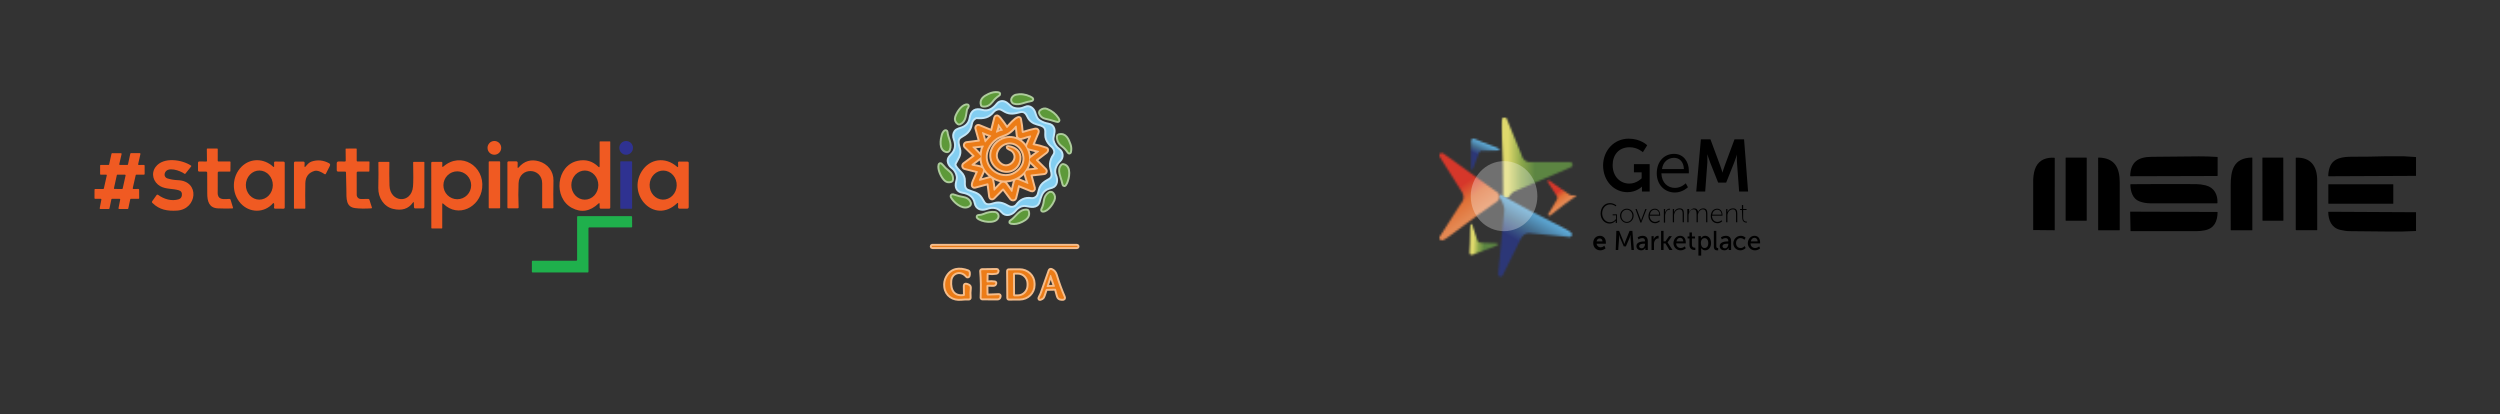 <svg width="1280" height="212" viewBox="0 0 1280 212" fill="none" xmlns="http://www.w3.org/2000/svg">
<rect x="0" y="0" width="1280" height="212" fill="#333333" stroke="none"/>
<path d="M253.118 79.228C255.054 79.228 256.624 77.651 256.624 75.705C256.624 73.758 255.054 72.181 253.118 72.181C251.182 72.181 249.613 73.758 249.613 75.705C249.613 77.651 251.182 79.228 253.118 79.228Z" fill="#F05A22"/>
<path d="M307.007 85.017V72.652C307.007 72.478 307.094 72.39 307.268 72.39L312.213 72.401C312.373 72.401 312.453 72.481 312.453 72.642V106.161C312.453 106.629 312.22 106.86 311.754 106.853L307.601 106.843C307.453 106.843 307.31 106.785 307.203 106.681C307.096 106.577 307.033 106.436 307.028 106.287L306.986 104.42C306.979 103.937 306.798 103.861 306.443 104.189C302.131 108.272 297.565 109.014 292.744 106.413C283.198 101.242 284.752 84.755 295.739 82.354C299.829 81.459 303.348 82.448 306.297 85.322C306.77 85.783 307.007 85.682 307.007 85.017ZM299.406 102.228C300.313 102.231 301.212 102.041 302.051 101.67C302.891 101.298 303.654 100.751 304.298 100.061C304.941 99.371 305.453 98.551 305.803 97.647C306.154 96.744 306.336 95.775 306.339 94.795C306.342 93.816 306.167 92.846 305.823 91.94C305.479 91.034 304.973 90.21 304.334 89.516C303.695 88.821 302.936 88.269 302.099 87.891C301.262 87.513 300.365 87.317 299.458 87.314C298.551 87.311 297.652 87.501 296.813 87.873C295.974 88.244 295.21 88.791 294.566 89.481C293.923 90.171 293.411 90.992 293.061 91.895C292.711 92.799 292.529 93.768 292.525 94.747C292.522 95.726 292.697 96.696 293.041 97.602C293.385 98.508 293.891 99.332 294.53 100.027C295.169 100.721 295.928 101.273 296.765 101.651C297.602 102.029 298.499 102.225 299.406 102.228Z" fill="#F05A22"/>
<path d="M320.58 79.239C322.516 79.239 324.086 77.661 324.086 75.715C324.086 73.769 322.516 72.191 320.58 72.191C318.644 72.191 317.075 73.769 317.075 75.715C317.075 77.661 318.644 79.239 320.58 79.239Z" fill="#2F3291"/>
<path d="M105.435 87.86H102.075C101.609 87.86 101.376 87.625 101.376 87.157V83.402C101.383 82.899 101.634 82.651 102.127 82.658L105.633 82.71C105.678 82.71 105.722 82.701 105.763 82.683C105.804 82.666 105.842 82.64 105.873 82.608C105.904 82.576 105.928 82.537 105.945 82.496C105.961 82.454 105.968 82.409 105.967 82.364L105.894 76.334C105.894 76.261 105.921 76.192 105.97 76.141C106.019 76.09 106.086 76.061 106.155 76.061L111.173 76.05C111.382 76.05 111.486 76.155 111.486 76.365L111.476 82.301C111.476 82.404 111.516 82.503 111.589 82.575C111.661 82.648 111.759 82.689 111.862 82.689L117.663 82.668C117.906 82.668 118.028 82.79 118.028 83.035L117.965 87.566C117.965 87.755 117.871 87.849 117.684 87.849L112.133 87.86C111.709 87.86 111.493 88.073 111.486 88.499C111.437 91.443 111.434 94.289 111.476 97.036C111.497 98.274 111.236 99.564 111.883 100.676C112.884 102.417 115.68 101.892 117.36 101.84C117.736 101.826 117.979 102.001 118.09 102.364L119.259 106.192C119.37 106.549 119.242 106.731 118.873 106.738C116.272 106.808 113.834 106.79 111.559 106.685C107.104 106.486 106.092 103.119 106.113 99.04C106.134 95.669 106.123 92.156 106.082 88.499C106.075 88.066 105.859 87.853 105.435 87.86Z" fill="#F05A22"/>
<path d="M183.163 82.689L188.922 82.668C189.103 82.668 189.19 82.763 189.183 82.951L189.12 87.587C189.12 87.762 189.034 87.849 188.86 87.849L183.257 87.86C182.84 87.86 182.631 88.069 182.631 88.489L182.641 99.753C182.641 100.033 182.696 100.311 182.804 100.57C182.911 100.829 183.068 101.064 183.265 101.262C183.463 101.46 183.698 101.616 183.956 101.723C184.214 101.829 184.491 101.883 184.77 101.882L188.578 101.861C188.863 101.861 189.051 101.997 189.141 102.27L190.404 106.203C190.501 106.496 190.393 106.654 190.08 106.675C186.839 106.877 184.088 106.835 181.828 106.549C177.07 105.941 177.362 101.787 177.341 97.131C177.32 94.334 177.258 91.418 177.153 88.384C177.14 88.027 176.955 87.849 176.6 87.849L173.199 87.86C172.678 87.867 172.413 87.604 172.406 87.073V83.685C172.406 82.993 172.751 82.654 173.439 82.668L176.507 82.7C176.854 82.707 177.025 82.535 177.018 82.186L176.955 76.27C176.955 76.138 177.025 76.071 177.164 76.071L182.339 76.05C182.534 76.05 182.631 76.145 182.631 76.334V82.144C182.631 82.507 182.808 82.689 183.163 82.689Z" fill="#F05A22"/>
<path d="M54.311 89.412L51.609 89.443C51.562 89.443 51.516 89.434 51.473 89.416C51.43 89.398 51.391 89.372 51.358 89.339C51.325 89.306 51.299 89.266 51.281 89.223C51.264 89.18 51.254 89.133 51.254 89.087V84.808C51.254 84.761 51.264 84.714 51.281 84.671C51.299 84.628 51.325 84.588 51.358 84.555C51.391 84.522 51.43 84.496 51.473 84.478C51.516 84.46 51.562 84.451 51.609 84.451H55.542C55.623 84.45 55.702 84.422 55.764 84.37C55.827 84.319 55.87 84.247 55.887 84.168L57.087 78.704C57.103 78.624 57.147 78.553 57.209 78.501C57.272 78.45 57.35 78.421 57.431 78.421L61.917 78.442C61.971 78.442 62.024 78.454 62.072 78.477C62.12 78.501 62.163 78.535 62.196 78.578C62.229 78.62 62.252 78.67 62.263 78.722C62.275 78.775 62.274 78.829 62.261 78.882L61.072 84.021C61.059 84.073 61.059 84.128 61.07 84.181C61.082 84.233 61.105 84.283 61.138 84.325C61.171 84.368 61.213 84.402 61.262 84.425C61.31 84.449 61.363 84.461 61.416 84.462L65.193 84.441C65.274 84.44 65.353 84.411 65.415 84.36C65.478 84.308 65.521 84.237 65.538 84.157L66.717 78.704C66.733 78.624 66.776 78.553 66.839 78.501C66.902 78.45 66.98 78.421 67.061 78.421H71.547C71.601 78.419 71.654 78.43 71.702 78.453C71.751 78.475 71.794 78.508 71.828 78.549C71.862 78.591 71.886 78.639 71.899 78.691C71.912 78.744 71.913 78.798 71.902 78.85L70.733 84.031C70.721 84.085 70.72 84.14 70.732 84.194C70.744 84.247 70.768 84.297 70.802 84.34C70.837 84.382 70.88 84.417 70.93 84.439C70.98 84.462 71.034 84.474 71.088 84.472L73.697 84.441C73.79 84.441 73.881 84.478 73.947 84.545C74.014 84.612 74.051 84.703 74.051 84.797L74.062 89.076C74.062 89.171 74.024 89.261 73.958 89.328C73.891 89.395 73.801 89.433 73.707 89.433L69.826 89.422C69.746 89.422 69.669 89.449 69.607 89.499C69.544 89.548 69.5 89.617 69.481 89.695L67.969 96.323C67.956 96.376 67.955 96.43 67.967 96.483C67.978 96.536 68.001 96.585 68.034 96.627C68.067 96.67 68.11 96.704 68.158 96.728C68.206 96.751 68.259 96.764 68.313 96.764L70.879 96.743C70.974 96.743 71.064 96.78 71.13 96.847C71.197 96.914 71.234 97.005 71.234 97.099L71.255 101.431C71.255 101.478 71.246 101.524 71.228 101.567C71.21 101.61 71.184 101.65 71.151 101.683C71.118 101.716 71.079 101.742 71.036 101.76C70.993 101.778 70.947 101.787 70.9 101.787L67.03 101.777C66.949 101.777 66.87 101.806 66.808 101.857C66.745 101.909 66.702 101.98 66.685 102.06L65.684 106.727C65.667 106.807 65.624 106.878 65.561 106.93C65.499 106.981 65.42 107.01 65.339 107.01L61.02 107C60.967 106.999 60.916 106.987 60.868 106.964C60.821 106.941 60.779 106.908 60.746 106.867C60.714 106.826 60.69 106.778 60.678 106.726C60.666 106.675 60.665 106.621 60.676 106.57L61.542 102.207C61.552 102.155 61.552 102.102 61.539 102.05C61.527 101.999 61.504 101.951 61.471 101.91C61.438 101.869 61.396 101.835 61.349 101.812C61.302 101.789 61.25 101.777 61.197 101.777H57.379C57.296 101.775 57.215 101.802 57.151 101.854C57.086 101.906 57.041 101.979 57.024 102.06L56.043 106.727C56.026 106.808 55.981 106.881 55.917 106.933C55.852 106.985 55.771 107.012 55.688 107.01H51.4C51.349 107.01 51.298 106.998 51.252 106.975C51.205 106.953 51.164 106.921 51.132 106.881C51.099 106.841 51.075 106.794 51.062 106.744C51.049 106.694 51.047 106.642 51.056 106.591L51.901 102.207C51.912 102.155 51.911 102.102 51.899 102.05C51.887 101.999 51.863 101.951 51.83 101.91C51.797 101.869 51.756 101.835 51.709 101.812C51.661 101.789 51.609 101.777 51.557 101.777L48.73 101.787C48.683 101.787 48.637 101.778 48.594 101.76C48.551 101.742 48.512 101.716 48.479 101.683C48.446 101.65 48.42 101.61 48.402 101.567C48.384 101.524 48.375 101.478 48.375 101.431L48.396 97.11C48.396 97.015 48.433 96.924 48.499 96.858C48.566 96.791 48.656 96.753 48.75 96.753H52.84C52.921 96.752 52.999 96.724 53.062 96.673C53.125 96.621 53.168 96.55 53.184 96.47L54.666 89.842C54.677 89.789 54.676 89.735 54.663 89.683C54.651 89.63 54.626 89.582 54.592 89.541C54.558 89.499 54.515 89.466 54.466 89.444C54.418 89.422 54.365 89.411 54.311 89.412ZM58.349 96.334C58.338 96.383 58.338 96.433 58.349 96.482C58.361 96.531 58.382 96.577 58.413 96.616C58.444 96.655 58.484 96.687 58.529 96.709C58.574 96.731 58.623 96.742 58.672 96.743L62.491 96.764C62.568 96.766 62.644 96.74 62.705 96.693C62.766 96.645 62.808 96.577 62.825 96.501L64.296 89.852C64.307 89.803 64.307 89.753 64.296 89.704C64.284 89.655 64.263 89.609 64.232 89.57C64.201 89.531 64.161 89.499 64.116 89.477C64.072 89.455 64.022 89.444 63.973 89.443L60.154 89.412C60.077 89.41 60.001 89.435 59.94 89.483C59.88 89.531 59.837 89.598 59.82 89.674L58.349 96.334Z" fill="#F05A22"/>
<path d="M227.004 85.259C236.06 77.445 248.142 85.007 246.869 96.302C245.753 106.182 234.537 111.772 227.035 104.357C226.632 103.958 226.43 104.046 226.43 104.619V116.701C226.43 116.738 226.423 116.775 226.409 116.809C226.395 116.844 226.374 116.875 226.348 116.901C226.321 116.928 226.29 116.948 226.256 116.963C226.222 116.977 226.185 116.984 226.148 116.984H221.151C221.068 116.984 220.988 116.951 220.93 116.892C220.871 116.833 220.838 116.753 220.838 116.67L220.796 83.476C220.796 83.07 220.994 82.867 221.391 82.867H225.929C226.319 82.867 226.503 83.06 226.482 83.444L226.42 84.975C226.399 85.521 226.594 85.615 227.004 85.259ZM241.235 94.865C241.235 92.971 240.486 91.155 239.154 89.815C237.822 88.476 236.014 87.723 234.13 87.723C232.246 87.723 230.438 88.476 229.106 89.815C227.773 91.155 227.025 92.971 227.025 94.865C227.025 95.803 227.209 96.732 227.566 97.599C227.923 98.465 228.446 99.252 229.106 99.916C229.766 100.579 230.549 101.105 231.411 101.464C232.273 101.823 233.197 102.008 234.13 102.008C235.063 102.008 235.987 101.823 236.849 101.464C237.711 101.105 238.494 100.579 239.154 99.916C239.814 99.252 240.337 98.465 240.694 97.599C241.051 96.732 241.235 95.803 241.235 94.865Z" fill="#F05A22"/>
<path d="M85.674 91.331C87.316 91.87 89.106 92.174 91.047 92.243C102.534 92.653 100.969 107.178 90.661 107.828C85.789 108.133 81.657 107.482 78.026 103.895C77.741 103.616 77.713 103.315 77.943 102.994L80.103 99.963C80.36 99.599 80.666 99.55 81.021 99.816C83.984 101.987 87.844 103.109 91.402 102.06C92.41 101.759 92.981 101.088 93.113 100.046C93.294 98.676 92.782 97.806 91.579 97.435C88.428 96.47 84.954 96.963 82.064 95.337C78.475 93.313 77.119 88.835 79.716 85.416C83.702 80.172 93.238 81.745 97.818 84.787C97.999 84.906 98.02 85.049 97.881 85.217L94.939 88.908C94.8 89.076 94.643 89.097 94.469 88.971C92.33 87.43 85.58 84.818 84.349 88.762C84.191 89.279 84.241 89.838 84.489 90.319C84.737 90.799 85.162 91.163 85.674 91.331Z" fill="#F05A22"/>
<path d="M139.76 104.105C135.295 109.171 127.762 109.108 123.224 104.137C118.383 98.851 118.633 90.325 123.693 85.322C128.232 80.833 135.128 81.022 139.781 85.28C140.185 85.643 140.379 85.552 140.366 85.007L140.324 83.329C140.31 82.91 140.512 82.703 140.929 82.71L145.081 82.752C145.547 82.752 145.78 82.987 145.78 83.455V106.161C145.78 106.636 145.547 106.871 145.081 106.864L140.898 106.822C140.418 106.815 140.219 106.577 140.303 106.109C140.421 105.5 140.428 104.885 140.324 104.263C140.313 104.202 140.286 104.146 140.245 104.1C140.204 104.054 140.151 104.021 140.092 104.005C140.033 103.988 139.97 103.989 139.912 104.007C139.853 104.025 139.8 104.059 139.76 104.105ZM132.716 102.217C134.548 102.233 136.311 101.463 137.618 100.076C138.926 98.689 139.67 96.799 139.687 94.821C139.704 92.844 138.993 90.941 137.71 89.531C136.427 88.121 134.677 87.32 132.845 87.304C131.013 87.288 129.25 88.058 127.943 89.445C126.635 90.832 125.891 92.723 125.874 94.7C125.857 96.678 126.568 98.581 127.851 99.99C129.134 101.4 130.884 102.201 132.716 102.217Z" fill="#F05A22"/>
<path d="M156.495 85.207C157.445 84.147 158.165 83.161 159.594 82.689C162.585 81.711 165.534 81.997 168.441 83.549C169.047 83.878 169.193 84.35 168.88 84.965L166.887 88.888C166.699 89.265 166.431 89.335 166.084 89.097C164.79 88.195 162.568 87.031 160.992 87.514C157.959 88.43 156.405 90.524 156.328 93.796C156.245 97.781 156.245 102.015 156.328 106.497C156.33 106.543 156.322 106.589 156.305 106.632C156.289 106.676 156.263 106.715 156.231 106.748C156.199 106.782 156.161 106.808 156.118 106.826C156.076 106.844 156.03 106.853 155.984 106.853H150.83C150.614 106.853 150.507 106.745 150.507 106.528V83.455C150.507 82.966 150.75 82.724 151.237 82.731L155.264 82.742C155.744 82.742 155.977 82.983 155.963 83.466L155.911 84.965C155.883 85.602 156.078 85.682 156.495 85.207Z" fill="#F05A22"/>
<path d="M265.565 85.71C268.396 82.437 271.864 81.399 275.967 82.595C280.349 83.874 283.479 87.66 283.375 92.432C283.278 97.096 283.267 101.724 283.344 106.318C283.351 106.542 283.243 106.654 283.02 106.654L277.877 106.664C277.689 106.664 277.595 106.57 277.595 106.381C277.595 102.347 277.595 98.183 277.595 93.89C277.606 85.72 265.92 85.269 265.513 93.775C265.339 97.515 265.346 101.651 265.534 106.182C265.536 106.243 265.525 106.304 265.503 106.362C265.481 106.419 265.448 106.471 265.407 106.515C265.365 106.559 265.315 106.594 265.26 106.618C265.205 106.642 265.145 106.654 265.086 106.654L260.286 106.675C259.952 106.675 259.785 106.51 259.785 106.182V83.276C259.785 82.836 260.004 82.612 260.443 82.605H264.251C264.793 82.605 265.061 82.878 265.054 83.423L265.012 85.5C265.006 86.073 265.19 86.143 265.565 85.71Z" fill="#F05A22"/>
<path d="M347.206 85.059L347.164 83.339C347.151 82.927 347.349 82.721 347.759 82.721L351.922 82.742C352.395 82.749 352.632 82.986 352.632 83.455L352.621 105.951C352.621 106.545 352.325 106.843 351.734 106.843H347.989C347.418 106.843 347.14 106.556 347.154 105.983L347.206 104.388C347.227 103.815 347.029 103.724 346.611 104.116C335.02 115.075 321.039 99.763 328.531 87.765C332.683 81.116 340.738 80.162 346.601 85.343C347.018 85.713 347.22 85.619 347.206 85.059ZM339.331 102.215C341.17 102.266 342.956 101.531 344.296 100.172C345.635 98.813 346.418 96.94 346.473 94.966C346.5 93.988 346.348 93.015 346.024 92.103C345.701 91.19 345.213 90.355 344.588 89.645C343.963 88.936 343.214 88.367 342.383 87.969C341.552 87.571 340.655 87.353 339.744 87.328C337.905 87.276 336.119 88.011 334.78 89.37C333.44 90.73 332.657 92.602 332.602 94.576C332.575 95.554 332.728 96.527 333.051 97.44C333.374 98.353 333.863 99.187 334.487 99.897C335.112 100.606 335.861 101.176 336.693 101.573C337.524 101.971 338.42 102.189 339.331 102.215Z" fill="#F05A22"/>
<path d="M255.748 82.606H250.552C250.367 82.606 250.218 82.756 250.218 82.941V106.329C250.218 106.514 250.367 106.664 250.552 106.664H255.748C255.932 106.664 256.082 106.514 256.082 106.329V82.941C256.082 82.756 255.932 82.606 255.748 82.606Z" fill="#F05A22"/>
<path d="M323.345 82.595H317.878C317.717 82.595 317.586 82.726 317.586 82.888V106.57C317.586 106.732 317.717 106.864 317.878 106.864H323.345C323.506 106.864 323.637 106.732 323.637 106.57V82.888C323.637 82.726 323.506 82.595 323.345 82.595Z" fill="#2F3291"/>
<path d="M211.396 103.738C209.107 106.962 205.706 108.028 201.192 106.937C196.497 105.794 193.596 101.179 193.69 96.261C193.795 91.268 193.808 86.923 193.732 83.224C193.725 82.987 193.84 82.868 194.076 82.868H199.043C199.265 82.868 199.373 82.98 199.366 83.203C199.282 86.958 199.296 90.866 199.408 94.929C199.648 103.801 210.686 104.609 211.469 95.453C211.642 93.411 211.663 89.314 211.531 83.161C211.531 83.086 211.562 83.014 211.617 82.961C211.672 82.908 211.746 82.878 211.823 82.878L217.019 82.868C217.193 82.868 217.28 82.959 217.28 83.14V105.941C217.28 106.451 217.023 106.706 216.508 106.706H212.658C212.206 106.706 211.973 106.479 211.959 106.025L211.876 103.885C211.855 103.368 211.695 103.319 211.396 103.738Z" fill="#F05A22"/>
<path d="M295.478 133.104V111.038C295.478 110.938 295.517 110.842 295.588 110.771C295.658 110.7 295.754 110.66 295.854 110.66H323.251C323.351 110.66 323.447 110.7 323.517 110.771C323.587 110.842 323.627 110.938 323.627 111.038L323.658 116.061C323.658 116.162 323.619 116.258 323.548 116.328C323.478 116.399 323.382 116.439 323.283 116.439H301.665C301.565 116.439 301.47 116.479 301.399 116.55C301.329 116.62 301.289 116.716 301.289 116.816L301.3 139.135C301.3 139.235 301.26 139.331 301.19 139.402C301.119 139.472 301.024 139.512 300.924 139.512H272.692C272.592 139.512 272.496 139.472 272.426 139.402C272.355 139.331 272.316 139.235 272.316 139.135L272.326 133.859C272.326 133.759 272.366 133.663 272.436 133.592C272.507 133.521 272.602 133.482 272.702 133.482H295.102C295.202 133.482 295.297 133.442 295.368 133.371C295.438 133.3 295.478 133.204 295.478 133.104Z" fill="#1FB04C"/>
<g clip-path="url(#clip0_258_517)">
<mask id="mask0_258_517" style="mask-type:luminance" maskUnits="userSpaceOnUse" x="736" y="78" width="32" height="46">
<path d="M738.637 118.865L737.058 121.234C737.058 121.234 736.584 123.602 738.953 122.925C741.165 122.079 753.802 111.761 766.596 103.134C766.596 103.134 770.071 99.92 764.859 97.214L738.795 78.438C738.795 78.438 736.584 77.761 737.058 80.129L748.273 97.89C748.273 97.89 750.958 101.104 747.799 104.487L738.637 118.865Z" fill="white"/>
</mask>
<g mask="url(#mask0_258_517)">
<path d="M716.523 91.463L746.535 139.841L789.974 109.9L759.962 61.691L716.523 91.463Z" fill="url(#paint0_linear_258_517)"/>
</g>
<mask id="mask1_258_517" style="mask-type:luminance" maskUnits="userSpaceOnUse" x="768" y="59" width="38" height="46">
<path d="M772.441 63.214L771.335 60.508C771.335 60.508 769.597 58.816 768.966 61.184C768.334 63.552 769.755 80.299 769.597 96.199C769.439 112.1 770.229 100.936 775.284 98.06L804.507 85.543C804.507 85.543 806.244 84.02 804.191 83.005H783.972C783.972 83.005 780.023 83.682 778.917 78.945L772.441 63.214Z" fill="white"/>
</mask>
<g mask="url(#mask1_258_517)">
<path d="M806.402 58.985L768.65 58.816L768.492 101.104L806.402 101.274V58.985Z" fill="url(#paint1_linear_258_517)"/>
</g>
<mask id="mask2_258_517" style="mask-type:luminance" maskUnits="userSpaceOnUse" x="767" y="99" width="38" height="43">
<path d="M801.032 121.065L803.717 121.403C803.717 121.403 805.929 120.557 804.191 118.866C802.453 117.174 787.605 110.577 774.336 102.965C761.068 95.353 770.072 101.274 770.23 107.363L767.07 140.348C767.07 140.348 767.544 142.716 769.282 141.194L778.601 122.418C778.601 122.418 780.023 118.527 784.288 119.542L801.032 121.065Z" fill="white"/>
</mask>
<g mask="url(#mask2_258_517)">
<path d="M797.557 159.632L822.356 110.408L775.758 84.358L750.958 133.582L797.557 159.632Z" fill="url(#paint2_linear_258_517)"/>
</g>
<mask id="mask3_258_517" style="mask-type:luminance" maskUnits="userSpaceOnUse" x="753" y="70" width="15" height="17">
<path d="M766.123 77.085H767.228C767.228 77.085 768.018 76.746 767.386 76.07C766.596 75.393 760.436 73.532 754.749 70.995C754.749 70.995 753.012 70.488 753.17 73.025V86.388C753.17 86.388 753.486 87.234 754.118 86.557L757.119 78.607C757.119 78.607 757.435 76.915 759.33 77.254L766.123 77.085Z" fill="white"/>
</mask>
<g mask="url(#mask3_258_517)">
<path d="M765.807 92.816L773.705 72.856L755.065 64.736L747.325 84.697L765.807 92.816Z" fill="url(#paint3_linear_258_517)"/>
</g>
<mask id="mask4_258_517" style="mask-type:luminance" maskUnits="userSpaceOnUse" x="752" y="114" width="15" height="17">
<path d="M754.117 116.159L753.802 114.975C753.802 114.975 753.17 114.298 752.854 115.144C752.538 116.159 752.854 122.925 752.38 129.353C752.38 129.353 752.538 131.214 754.591 130.199L766.596 125.632C766.596 125.632 767.386 124.955 766.438 124.617L758.224 124.278C758.224 124.278 756.645 124.448 756.329 122.587L754.117 116.159Z" fill="white"/>
</mask>
<g mask="url(#mask4_258_517)">
<path d="M768.176 114.467L752.38 113.622L751.59 131.383L767.386 132.229L768.176 114.467Z" fill="url(#paint4_linear_258_517)"/>
</g>
<mask id="mask5_258_517" style="mask-type:luminance" maskUnits="userSpaceOnUse" x="792" y="92" width="16" height="19">
<path d="M793.292 108.716L792.66 109.731C792.66 109.731 792.502 110.746 793.449 110.408C794.397 110.069 799.294 105.671 804.507 102.119C809.719 98.567 805.928 100.766 803.717 99.751L792.976 92.308C792.976 92.308 792.028 92.139 792.344 92.985L796.925 100.089C796.925 100.089 798.03 101.273 796.767 102.796L793.292 108.716Z" fill="white"/>
</mask>
<g mask="url(#mask5_258_517)">
<path d="M783.972 97.891L796.608 117.343L814.142 104.657L801.505 85.373L783.972 97.891Z" fill="url(#paint5_linear_258_517)"/>
</g>
<path opacity="0.3" fill-rule="evenodd" clip-rule="evenodd" d="M770.071 82.498C779.549 82.498 787.131 90.448 787.131 100.428C787.131 110.408 779.549 118.358 770.071 118.358C760.594 118.358 753.012 110.408 753.012 100.428C753.012 90.617 760.594 82.498 770.071 82.498Z" fill="white"/>
<path d="M824.252 103.98C826.305 103.98 827.569 105.164 827.569 105.164L827.253 105.672C827.253 105.672 826.148 104.657 824.41 104.657C822.041 104.657 820.303 106.686 820.303 109.224C820.303 111.761 822.041 113.791 824.252 113.791C826.305 113.791 827.411 112.099 827.411 112.099V110.239H825.674V109.731H827.885V114.129H827.253V113.283V112.945C827.253 112.945 826.148 114.468 824.094 114.468C821.567 114.468 819.513 112.269 819.513 109.393C819.513 106.179 821.567 103.98 824.252 103.98Z" fill="black"/>
<path d="M832.939 106.856C834.835 106.856 836.415 108.378 836.415 110.408C836.415 112.438 834.835 114.13 832.939 114.13C831.044 114.13 829.464 112.438 829.464 110.408C829.464 108.378 831.044 106.856 832.939 106.856ZM832.939 113.622C834.519 113.622 835.783 112.269 835.783 110.408C835.783 108.717 834.519 107.363 832.939 107.363C831.36 107.363 830.096 108.717 830.096 110.408C830.096 112.269 831.36 113.622 832.939 113.622Z" fill="black"/>
<path d="M837.362 107.025H837.994L840.048 112.438C840.206 112.776 840.206 113.114 840.206 113.114C840.206 113.114 840.364 112.776 840.364 112.438L842.417 107.025H843.049L840.364 113.96H839.89L837.362 107.025Z" fill="black"/>
<path d="M847.314 106.856C849.052 106.856 850 108.378 850 110.07V110.408H844.629C844.629 112.438 845.893 113.622 847.472 113.622C848.736 113.622 849.526 112.776 849.526 112.776L849.842 113.284C849.842 113.284 848.894 114.299 847.472 114.299C845.577 114.299 843.997 112.946 843.997 110.577C844.155 108.04 845.577 106.856 847.314 106.856ZM849.526 109.901C849.526 108.209 848.42 107.363 847.314 107.363C846.051 107.363 844.945 108.209 844.787 109.901H849.526Z" fill="black"/>
<path d="M851.895 107.025H852.527V108.378V108.886C852.843 107.871 853.633 106.856 854.738 106.856H855.054V107.363H854.738C853.633 107.363 853.001 108.209 852.685 109.393C852.527 109.901 852.527 110.408 852.527 110.916V113.96H851.895V107.025Z" fill="black"/>
<path d="M856.476 107.025H857.107V108.209V108.716C857.265 108.04 858.213 106.687 859.951 106.687C861.688 106.687 862.162 107.701 862.162 109.393V113.791H861.53V109.562C861.53 108.378 861.372 107.194 859.951 107.194C858.687 107.194 857.581 108.04 857.265 109.393C857.107 109.731 857.107 110.07 857.107 110.408V113.791H856.476V107.025Z" fill="black"/>
<path d="M864.216 107.025H864.848V108.209V108.716C865.164 107.701 866.427 106.687 867.375 106.687C868.639 106.687 869.271 107.363 869.429 108.547C869.744 107.532 870.85 106.687 871.956 106.687C873.693 106.687 874.167 107.701 874.167 109.393V113.791H873.535V109.562C873.535 108.209 873.22 107.194 871.798 107.194C870.692 107.194 869.744 108.209 869.429 109.393C869.271 109.731 869.271 110.07 869.271 110.408V113.791H868.639V109.562C868.639 108.378 868.481 107.194 867.059 107.194C865.795 107.194 865.006 108.209 864.69 109.393C864.532 109.731 864.532 110.07 864.532 110.408V113.791H863.9V107.025H864.216Z" fill="black"/>
<path d="M879.222 106.856C880.96 106.856 881.907 108.378 881.907 110.07V110.408H876.537C876.537 112.438 877.8 113.622 879.38 113.622C880.644 113.622 881.433 112.776 881.433 112.776L881.749 113.284C881.749 113.284 880.802 114.299 879.38 114.299C877.484 114.299 875.905 112.946 875.905 110.577C876.063 108.04 877.484 106.856 879.222 106.856ZM881.433 109.901C881.433 108.209 880.328 107.363 879.222 107.363C877.958 107.363 876.853 108.209 876.695 109.901H881.433Z" fill="black"/>
<path d="M883.803 107.025H884.435V108.209V108.716C884.593 108.04 885.54 106.687 887.278 106.687C889.015 106.687 889.489 107.701 889.489 109.393V113.791H888.857V109.562C888.857 108.378 888.699 107.194 887.278 107.194C886.014 107.194 884.908 108.04 884.593 109.393C884.435 109.731 884.435 110.07 884.435 110.408V113.791H883.803V107.025Z" fill="black"/>
<path d="M891.859 107.532H890.911V107.025H891.859V104.995H892.491V107.025H894.228V107.532H892.491V111.423C892.491 113.284 893.596 113.453 894.07 113.453H894.386V113.96H894.07C893.438 113.96 892.017 113.622 892.017 111.423L891.859 107.532Z" fill="black"/>
<path d="M819.197 120.727C821.093 120.727 822.199 122.249 822.199 124.11V124.786H817.46C817.618 125.97 818.565 126.647 819.513 126.647C820.619 126.647 821.409 125.801 821.409 125.801L822.041 127.154C822.041 127.154 820.935 128.169 819.355 128.169C817.144 128.169 815.722 126.478 815.722 124.448C815.722 122.249 817.144 120.727 819.197 120.727ZM820.461 123.602C820.461 122.587 819.829 122.08 819.039 122.08C818.25 122.08 817.618 122.587 817.46 123.602H820.461Z" fill="black"/>
<path d="M827.569 118.189H828.991L831.202 123.602C831.36 124.109 831.676 124.955 831.676 124.955C831.676 124.955 831.992 124.109 832.15 123.602L834.361 118.189H835.783L836.573 128H835.309L834.835 121.741V120.219C834.835 120.219 834.519 121.065 834.361 121.741L832.466 126.139H831.36L829.464 121.741L828.991 120.219V121.741L828.517 128H827.253L827.569 118.189Z" fill="black"/>
<path d="M841.943 123.602H842.259V123.433C842.259 122.249 841.627 121.911 840.838 121.911C839.732 121.911 838.942 122.587 838.942 122.587L838.468 121.572C838.468 121.572 839.416 120.727 840.996 120.727C842.733 120.727 843.681 121.741 843.681 123.433V128H842.417V127.324V126.816C842.417 126.816 841.943 128.169 840.206 128.169C839.1 128.169 837.836 127.493 837.836 125.97C837.836 123.771 840.838 123.602 841.943 123.602ZM840.522 127.154C841.627 127.154 842.259 125.97 842.259 124.955V124.786H841.943C840.996 124.786 839.258 124.786 839.258 126.139C839.258 126.478 839.574 127.154 840.522 127.154Z" fill="black"/>
<path d="M845.418 120.896H846.682V122.08V122.587C846.998 121.572 847.788 120.727 848.894 120.727H849.21V122.08H848.894C848.104 122.08 847.314 122.756 846.998 123.771C846.84 124.11 846.84 124.617 846.84 125.125V128H845.576V120.896H845.418Z" fill="black"/>
<path d="M850.473 118.189H851.737V123.602H852.685L854.58 120.895H856.002L853.79 124.109L856.318 128H854.738L852.685 124.617H851.737V128H850.473V118.189Z" fill="black"/>
<path d="M860.267 120.727C862.162 120.727 863.11 122.249 863.11 124.11V124.617H858.213C858.213 126.139 859.319 126.985 860.583 126.985C861.688 126.985 862.636 126.139 862.636 126.139L863.11 127.154C863.11 127.154 862.162 128.169 860.425 128.169C858.371 128.169 856.792 126.478 856.792 124.448C856.949 122.249 858.371 120.727 860.267 120.727ZM861.846 123.602C861.846 122.418 861.056 121.741 860.267 121.741C859.319 121.741 858.529 122.418 858.371 123.602H861.846Z" fill="black"/>
<path d="M865.005 122.079H864.058V121.065H865.005V119.035H866.269V121.065H867.849V122.079H866.269V125.293C866.269 126.647 867.217 126.816 867.691 126.816H868.007V128H867.533C866.743 128 865.005 127.662 865.005 125.293V122.079Z" fill="black"/>
<path d="M869.586 120.896H870.85V121.572V122.08C870.85 122.08 871.482 120.727 873.062 120.727C874.799 120.727 876.063 122.249 876.063 124.448C876.063 126.647 874.799 128.169 873.062 128.169C871.64 128.169 871.008 126.985 871.008 126.985V127.662V130.876H869.586V120.896ZM872.746 126.985C873.851 126.985 874.641 126.139 874.641 124.448C874.641 122.926 873.851 121.911 872.746 121.911C871.798 121.911 870.85 122.587 870.85 124.448C870.85 125.801 871.482 126.985 872.746 126.985Z" fill="black"/>
<path d="M877.484 118.189H878.748V125.97C878.748 126.816 879.064 126.985 879.538 126.985H879.696V128.169H879.222C878.432 128.169 877.484 128 877.484 126.139V118.189Z" fill="black"/>
<path d="M884.593 123.602H884.909V123.433C884.909 122.249 884.277 121.911 883.487 121.911C882.381 121.911 881.592 122.587 881.592 122.587L881.118 121.572C881.118 121.572 882.065 120.727 883.645 120.727C885.383 120.727 886.33 121.741 886.33 123.433V128H885.067V127.324V126.816C885.067 126.816 884.593 128.169 882.855 128.169C881.75 128.169 880.486 127.493 880.486 125.97C880.486 123.771 883.487 123.602 884.593 123.602ZM883.171 127.154C884.277 127.154 884.909 125.97 884.909 124.955V124.786H884.593C883.645 124.786 881.907 124.786 881.907 126.139C881.907 126.478 882.223 127.154 883.171 127.154Z" fill="black"/>
<path d="M891.227 120.727C892.965 120.727 893.754 121.741 893.754 121.741L893.123 122.756C893.123 122.756 892.333 121.911 891.227 121.911C889.805 121.911 888.858 122.926 888.858 124.448C888.858 125.97 889.805 126.985 891.227 126.985C892.491 126.985 893.281 125.97 893.281 125.97L893.754 126.985C893.754 126.985 892.807 128.169 891.069 128.169C889.016 128.169 887.436 126.647 887.436 124.448C887.594 122.418 889.174 120.727 891.227 120.727Z" fill="black"/>
<path d="M898.335 120.727C900.231 120.727 901.178 122.249 901.178 124.11V124.617H896.281C896.281 126.139 897.387 126.985 898.651 126.985C899.757 126.985 900.704 126.139 900.704 126.139L901.178 127.154C901.178 127.154 900.231 128.169 898.493 128.169C896.439 128.169 894.86 126.478 894.86 124.448C895.018 122.249 896.439 120.727 898.335 120.727ZM899.915 123.602C899.915 122.418 899.125 121.741 898.335 121.741C897.387 121.741 896.597 122.418 896.439 123.602H899.915Z" fill="black"/>
<path d="M833.888 70.995C840.048 70.995 843.365 74.378 843.365 74.378L841.154 77.93C841.154 77.93 838.468 75.393 834.361 75.393C828.675 75.393 825.674 79.453 825.674 84.528C825.674 90.279 829.465 94 834.203 94C837.995 94 840.522 91.294 840.522 91.294V88.249H836.573V84.02H844.629V98.06H840.68V96.707V95.522C840.68 95.522 837.995 98.398 833.256 98.398C826.621 98.398 820.777 92.985 820.777 84.528C820.935 76.915 826.463 70.995 833.888 70.995Z" fill="black"/>
<path d="M857.107 78.776C862.004 78.776 864.69 82.836 864.69 87.403V88.757H850.631C850.789 93.662 853.948 96.199 857.581 96.199C860.899 96.199 863.11 93.831 863.11 93.831L864.216 95.861C864.216 95.861 861.53 98.567 857.581 98.567C852.211 98.567 848.262 94.508 848.262 88.757C848.262 82.498 852.211 78.776 857.107 78.776ZM862.162 86.558C862.004 82.667 859.793 80.806 857.107 80.806C854.106 80.806 851.421 82.836 850.947 86.558H862.162Z" fill="black"/>
<path d="M870.85 71.334H875.747L880.643 84.528C881.275 86.05 881.907 88.418 881.907 88.418C881.907 88.418 882.539 86.05 883.171 84.528L888.068 71.334H892.964L895.018 98.06H890.437L889.331 83.174C889.173 81.483 889.331 79.115 889.331 79.115C889.331 79.115 888.541 81.652 887.91 83.174L883.803 93.493H879.696L875.589 83.174C874.957 81.652 874.167 78.945 874.167 78.945V83.174L873.061 98.06H868.48L870.85 71.334Z" fill="black"/>
</g>
<g clip-path="url(#clip1_258_517)">
<path d="M506.307 48.547C504.064 49.58 501.901 51.02 502.727 53.72C502.772 53.871 502.873 53.965 503.029 54C504.923 54.44 506.636 53.4 507.717 51.94C508.711 50.602 509.817 49.533 511.034 48.733C511.876 48.173 511.796 47.827 510.793 47.694C509.427 47.511 507.932 47.796 506.307 48.547Z" stroke="#AECC9C" stroke-width="2"/>
<path d="M527.287 49.874C524.918 48.754 522.568 48.456 520.235 48.98C518.912 49.274 517.536 50.927 518.577 52.194C518.747 52.398 518.959 52.54 519.215 52.62C521.995 53.474 524.419 51.827 527.038 51.467C528.914 51.214 528.997 50.683 527.287 49.874Z" stroke="#AECC9C" stroke-width="2"/>
<path d="M487.611 85.614C489.007 86.636 489.916 88.114 490.337 90.047C490.579 91.147 490.304 92.274 490.008 93.34C489.377 95.587 490.162 97.747 492.728 98.14C496.632 98.74 498.909 100.667 499.558 103.92C500.108 106.687 502.533 107.44 504.991 106.554C508.456 105.305 511.198 105.909 513.217 108.367C515.044 110.587 518.006 109.527 519.537 107.654C520.967 105.894 523.036 104.614 525.413 105.02C527.663 105.4 530.86 106.307 531.793 103.2C532.572 100.614 532.995 98.314 535.48 96.787C536.427 96.2 537.582 95.954 538.636 95.62C541.067 94.847 541.047 91.827 540.235 89.954C538.992 87.114 540.369 84.067 542.458 82.114C544.13 80.554 543.868 78.034 542.095 76.727C540.541 75.58 539.498 74.056 538.965 72.154C538.368 70.014 539.966 67.98 539.294 65.927C538.9 64.731 538.014 64.02 536.635 63.794C535.014 63.523 533.51 62.949 532.122 62.074C530.457 61.027 530.067 59.3 529.483 57.58C528.905 55.867 527.058 54.227 525.165 55.12C522.98 56.156 520.849 56.32 518.771 55.614C517.274 55.107 516.381 53.76 515.105 52.894C513.714 51.954 511.894 52.014 510.806 53.374C508.832 55.86 506.213 57.727 502.889 56.76C499.497 55.774 497.556 56.907 496.972 60.447C496.587 62.794 495.311 64.476 493.144 65.494C491.848 66.107 490.001 66.234 489.155 67.46C488.416 68.554 488.313 69.8 488.846 71.2C489.822 73.769 489.666 76.067 488.376 78.094C487.308 79.774 485.072 80.8 485.871 83.227C486.189 84.2 486.769 84.996 487.611 85.614Z" stroke="#C1E6F8" stroke-width="2"/>
<path d="M494.594 56.127C494.702 55.613 494.977 55.38 495.219 54.967C495.747 54.078 495.51 53.764 494.507 54.027C492.197 54.62 490.122 58.12 489.538 60.047C489.175 61.26 489.542 62.284 490.639 63.12C490.863 63.289 491.1 63.318 491.351 63.207C494.205 61.98 494.071 58.613 494.594 56.127Z" stroke="#AECC9C" stroke-width="2"/>
<path d="M535.325 60.327C537.121 60.709 538.918 61.193 540.718 61.78C541.985 62.189 542.258 61.838 541.537 60.727C540.225 58.709 538.367 57.215 535.963 56.247C534.947 55.838 533.931 56.018 532.914 56.787C532.725 56.929 532.59 57.13 532.528 57.357C532.466 57.583 532.481 57.824 532.572 58.04C533.096 59.284 534.013 60.047 535.325 60.327Z" stroke="#AECC9C" stroke-width="2"/>
<path d="M485.81 76.734C487.113 73.387 484.917 70.867 484.608 67.574C484.601 67.486 484.568 67.403 484.514 67.333C484.461 67.263 484.388 67.21 484.305 67.18C484.221 67.149 484.131 67.142 484.043 67.16C483.955 67.178 483.874 67.219 483.809 67.28C483.249 67.805 482.871 68.44 482.674 69.187C482.036 71.547 481.17 76.487 484.561 77.367C484.811 77.433 485.078 77.405 485.308 77.288C485.539 77.171 485.718 76.974 485.81 76.734Z" stroke="#AECC9C" stroke-width="2"/>
<path d="M547.635 74.067C546.735 71.627 545.513 68.333 542.074 69.293C541.801 69.369 541.656 69.549 541.638 69.833C541.539 71.678 542.312 73.227 543.955 74.48C545.235 75.458 546.307 76.615 547.171 77.953C547.211 78.013 547.266 78.059 547.332 78.087C547.398 78.115 547.47 78.124 547.541 78.111C547.611 78.098 547.676 78.065 547.727 78.015C547.779 77.966 547.814 77.903 547.83 77.833C548.125 76.469 548.06 75.213 547.635 74.067Z" stroke="#AECC9C" stroke-width="2"/>
<path d="M480.935 85.28C480.848 87.514 482.573 90.96 484.178 92.26C484.931 92.874 485.855 93.005 486.952 92.654C487.078 92.614 487.189 92.54 487.273 92.439C487.356 92.338 487.408 92.216 487.422 92.087C487.61 90.345 486.957 88.909 485.461 87.78C484.302 86.909 483.279 85.918 482.392 84.807C481.479 83.669 480.993 83.827 480.935 85.28Z" stroke="#AECC9C" stroke-width="2"/>
<path d="M543.767 84.707C541.484 86.987 543.76 90.74 544.244 93.38C544.575 95.176 545.119 95.24 545.876 93.574C546.93 91.254 548.226 85.287 544.378 84.52C544.141 84.476 543.937 84.538 543.767 84.707Z" stroke="#AECC9C" stroke-width="2"/>
<path d="M539.375 102.433C539.894 101.18 539.731 100.073 538.885 99.113C538.684 98.886 538.405 98.739 538.102 98.703C537.799 98.666 537.492 98.741 537.239 98.913C535.883 99.84 535.144 101.193 534.956 102.78C534.764 104.451 534.314 105.971 533.606 107.34C533.577 107.396 533.563 107.458 533.565 107.52C533.568 107.583 533.586 107.643 533.619 107.697C533.653 107.75 533.699 107.793 533.755 107.823C533.81 107.853 533.872 107.868 533.935 107.867C536.272 107.84 538.623 104.233 539.375 102.433Z" stroke="#AECC9C" stroke-width="2"/>
<path d="M488.658 100.214C488.38 100.111 488.107 100.029 487.839 99.967C487.743 99.945 487.642 99.95 487.549 99.983C487.457 100.015 487.375 100.074 487.314 100.151C487.254 100.228 487.216 100.32 487.207 100.418C487.198 100.515 487.216 100.613 487.261 100.7C488.362 102.867 492.452 106.774 495.508 105.514C496.627 105.051 496.896 104.32 496.314 103.32C495.7 102.267 494.7 101.629 493.312 101.407C491.651 101.136 490.1 100.738 488.658 100.214Z" stroke="#AECC9C" stroke-width="2"/>
<path d="M523.15 113.14C525.131 112.16 527.092 110.753 526.246 108.207C526.174 107.989 526.024 107.869 525.796 107.847C522.109 107.507 520.491 111.36 517.771 113.153C517.036 113.638 517.104 113.953 517.972 114.1C519.57 114.376 521.296 114.056 523.15 113.14Z" stroke="#AECC9C" stroke-width="2"/>
<path d="M503.909 109.96C502.996 110.36 502.007 110.576 500.941 110.607C500.864 110.611 500.789 110.637 500.725 110.681C500.662 110.725 500.613 110.787 500.583 110.858C500.554 110.929 500.545 111.008 500.558 111.083C500.572 111.159 500.607 111.23 500.659 111.287C502.445 113.18 509.752 114.28 510.706 111.114C510.774 110.884 510.791 110.643 510.754 110.407C510.718 110.17 510.63 109.945 510.496 109.746C510.362 109.548 510.185 109.381 509.979 109.258C509.773 109.135 509.542 109.058 509.302 109.034C507.52 108.856 505.723 109.165 503.909 109.96Z" stroke="#AECC9C" stroke-width="2"/>
<path d="M551.705 126.167C551.705 126.084 551.672 126.004 551.612 125.945C551.553 125.887 551.473 125.854 551.389 125.854H477.369C477.285 125.854 477.205 125.887 477.146 125.945C477.086 126.004 477.053 126.084 477.053 126.167V126.194C477.053 126.277 477.086 126.356 477.146 126.415C477.205 126.474 477.285 126.507 477.369 126.507H551.389C551.473 126.507 551.553 126.474 551.612 126.415C551.672 126.356 551.705 126.277 551.705 126.194V126.167Z" stroke="#F5BD8B" stroke-width="2"/>
<path d="M493.553 151.547C488.255 152.374 486.113 148.707 486.549 143.76C486.959 139.094 492.224 137.787 495.044 141.354C495.101 141.427 495.177 141.483 495.264 141.515C495.351 141.548 495.446 141.555 495.538 141.537C495.629 141.519 495.715 141.477 495.784 141.414C495.853 141.351 495.904 141.27 495.931 141.18C496.092 140.616 496.119 140.036 496.011 139.44C495.962 139.187 495.814 139.016 495.568 138.927C491.143 137.294 487.153 137.78 484.857 141.987C484.051 143.471 483.755 145.107 483.97 146.894C484.481 151.174 488.06 153.44 492.183 152.98C493.401 152.847 494.662 152.8 495.964 152.84C496.327 152.849 496.493 152.674 496.461 152.314C496.323 150.674 496.354 149.091 496.555 147.567C496.654 146.838 496.354 146.347 495.656 146.094L494.89 145.82C494.268 145.598 493.961 145.816 493.97 146.474L494.05 150.947C494.054 151.091 494.006 151.231 493.914 151.341C493.823 151.451 493.695 151.524 493.553 151.547Z" stroke="#F5BD8B" stroke-width="2"/>
<path d="M505.756 145.82L508.711 145.827C508.91 145.829 509.103 145.762 509.258 145.638C509.412 145.514 509.518 145.34 509.557 145.147L509.591 144.98C509.599 144.942 509.6 144.902 509.592 144.863C509.585 144.824 509.569 144.787 509.547 144.754C509.524 144.721 509.495 144.693 509.461 144.671C509.427 144.649 509.389 144.634 509.349 144.627C508.216 144.431 507.012 144.416 505.736 144.58C505.297 144.638 505.082 144.447 505.091 144.007L505.158 140.427C505.172 139.88 505.449 139.645 505.991 139.72C507.33 139.902 508.646 139.887 509.94 139.673C510.495 139.58 510.764 139.245 510.746 138.667C510.733 138.373 510.578 138.229 510.283 138.233L502.781 138.333C502.724 138.334 502.668 138.347 502.616 138.37C502.564 138.393 502.517 138.427 502.479 138.469C502.44 138.51 502.411 138.56 502.392 138.613C502.374 138.667 502.367 138.724 502.371 138.78C502.734 143.265 502.801 147.798 502.573 152.38C502.57 152.43 502.578 152.48 502.595 152.527C502.612 152.573 502.639 152.616 502.674 152.652C502.708 152.689 502.75 152.717 502.796 152.737C502.842 152.757 502.892 152.767 502.942 152.767L510.712 152.82C510.97 152.821 511.219 152.731 511.413 152.566C511.608 152.4 511.736 152.171 511.773 151.92L511.807 151.667C511.865 151.285 511.7 151.1 511.31 151.113L505.783 151.32C505.697 151.324 505.612 151.31 505.531 151.279C505.451 151.249 505.377 151.203 505.315 151.143C505.252 151.083 505.202 151.012 505.167 150.932C505.132 150.853 505.113 150.767 505.111 150.68L505.058 146.513C505.053 146.051 505.286 145.82 505.756 145.82Z" stroke="#F5BD8B" stroke-width="2"/>
<path d="M535.936 147.914L540.234 147.814C540.467 147.809 540.617 147.92 540.684 148.147L541.665 151.627C541.902 152.471 542.462 152.92 543.344 152.974L543.908 153.014C544.718 153.062 544.962 152.718 544.64 151.98C543.055 148.349 541.709 144.667 540.604 140.934C540.228 139.674 539.543 138.7 538.26 138.2C538.181 138.17 538.098 138.156 538.013 138.158C537.929 138.16 537.847 138.179 537.771 138.213C537.694 138.247 537.626 138.296 537.569 138.357C537.512 138.418 537.469 138.489 537.44 138.567C536.053 142.465 534.696 146.3 533.371 150.074C533.187 150.602 532.939 151.14 532.625 151.687C531.828 153.1 532.133 153.407 533.539 152.607C533.87 152.416 534.132 152.022 534.324 151.427C534.669 150.351 535.018 149.316 535.372 148.32C535.466 148.058 535.654 147.922 535.936 147.914Z" stroke="#F5BD8B" stroke-width="2"/>
<path d="M516.145 138.727L516.239 152.593C516.24 152.634 516.249 152.675 516.266 152.713C516.282 152.75 516.306 152.784 516.336 152.813C516.366 152.841 516.402 152.864 516.44 152.879C516.479 152.894 516.52 152.901 516.561 152.9L522.176 152.867C524.051 152.852 525.844 152.119 527.16 150.829C528.476 149.539 529.208 147.797 529.194 145.987V145.147C529.187 144.25 528.997 143.364 528.635 142.538C528.273 141.712 527.747 140.964 527.085 140.335C526.423 139.706 525.64 139.209 524.779 138.872C523.918 138.536 522.997 138.366 522.068 138.373L516.454 138.407C516.413 138.407 516.372 138.416 516.334 138.433C516.296 138.45 516.261 138.473 516.233 138.503C516.204 138.533 516.182 138.568 516.167 138.606C516.151 138.645 516.144 138.685 516.145 138.727Z" stroke="#F5BD8B" stroke-width="2"/>
<path d="M536.037 71.147C535.5 69.893 535.728 68.453 535.694 67.12C535.634 64.327 533.183 63.8 531.014 63.227C528.938 62.68 527.367 61.473 526.501 59.573C525.661 57.733 524.446 56.347 522.135 56.96C519.53 57.647 517.233 58.213 514.701 56.813C513.479 56.14 512.29 55.127 510.773 55.533C509.738 55.809 508.91 56.329 508.288 57.093C506.072 59.8 503.647 60.233 500.034 59.98C499.811 59.962 499.586 60.011 499.389 60.12C498.082 60.858 497.308 61.98 497.066 63.487C496.522 66.86 494.695 68.273 491.901 69.833C489.423 71.22 490.431 74.113 491.015 76.2C491.848 79.167 490.142 81.02 488.926 83.44C488.635 84.018 488.662 84.615 489.007 85.233C490.605 88.093 493.721 88.98 493.52 92.873C493.426 94.693 493.459 96.8 495.373 97.673C497.825 98.793 500.592 98.88 502.183 101.42C502.64 102.144 503.07 102.864 503.473 103.58C504.728 105.8 507.146 105.12 509.094 104.493C511.766 103.64 513.909 104.62 516.179 105.907C517.723 106.78 519.758 106.48 520.812 105.027C522.639 102.524 525.001 101.489 527.898 101.92C529.556 102.167 531.208 101.207 531.759 99.647C532.283 98.173 532.384 96.533 533.283 95.207C534.298 93.727 535.856 92.967 537.34 92.107C540.53 90.267 537.796 86.62 538.058 83.94C538.215 82.3 538.763 80.84 539.704 79.56C540.96 77.847 540.006 75.78 538.528 74.573C537.472 73.702 536.641 72.56 536.037 71.147Z" stroke="#C1E6F8" stroke-width="2"/>
<path d="M507.307 66.987L501.317 64.534C501.136 64.461 500.937 64.439 500.745 64.472C500.552 64.506 500.373 64.591 500.227 64.721C500.081 64.85 499.974 65.016 499.919 65.203C499.863 65.389 499.861 65.586 499.913 65.773L501.632 71.894C501.731 72.24 501.601 72.436 501.243 72.48L494.93 73.293C494.73 73.318 494.542 73.398 494.386 73.525C494.23 73.652 494.113 73.82 494.049 74.009C493.985 74.199 493.977 74.402 494.025 74.597C494.072 74.791 494.174 74.968 494.319 75.107L498.919 79.6C498.954 79.634 498.981 79.676 498.999 79.721C499.016 79.767 499.024 79.816 499.021 79.865C499.018 79.913 499.004 79.961 498.981 80.004C498.957 80.047 498.925 80.084 498.886 80.114L493.634 84C493.459 84.131 493.324 84.308 493.246 84.511C493.168 84.714 493.149 84.935 493.192 85.148C493.235 85.362 493.337 85.558 493.488 85.716C493.639 85.874 493.831 85.986 494.044 86.04L500.41 87.64C500.665 87.707 500.739 87.86 500.632 88.1C499.911 89.705 499.195 91.325 498.483 92.96C498.219 93.565 498.078 94.171 498.06 94.78C498.056 94.911 498.083 95.041 498.139 95.159C498.195 95.278 498.279 95.382 498.382 95.462C498.486 95.543 498.608 95.598 498.738 95.623C498.867 95.648 499.001 95.642 499.127 95.607L505.447 93.887C505.522 93.867 505.6 93.863 505.677 93.876C505.753 93.888 505.826 93.916 505.89 93.959C505.954 94.001 506.009 94.056 506.049 94.121C506.09 94.186 506.116 94.258 506.125 94.334L506.978 100.78C507.001 100.956 507.073 101.122 507.186 101.259C507.3 101.396 507.45 101.499 507.621 101.555C507.791 101.611 507.974 101.619 508.149 101.578C508.323 101.536 508.483 101.447 508.61 101.32L513.157 96.707C513.216 96.647 513.287 96.601 513.365 96.571C513.444 96.541 513.528 96.528 513.611 96.533C513.695 96.538 513.776 96.561 513.849 96.6C513.923 96.639 513.986 96.694 514.036 96.76L517.716 101.68C517.82 101.82 517.957 101.932 518.115 102.008C518.273 102.083 518.447 102.12 518.623 102.114C519.263 102.091 519.657 101.796 519.805 101.227C520.378 99.04 520.857 97.025 521.242 95.18C521.309 94.856 521.497 94.756 521.806 94.88L528.085 97.42C528.251 97.486 528.432 97.504 528.608 97.474C528.784 97.443 528.948 97.365 529.081 97.248C529.214 97.131 529.311 96.98 529.362 96.811C529.413 96.643 529.415 96.463 529.368 96.293L527.669 89.974C527.571 89.6 527.716 89.391 528.106 89.347L534.526 88.633C534.716 88.612 534.897 88.538 535.047 88.42C535.197 88.301 535.311 88.143 535.374 87.964C535.438 87.784 535.45 87.59 535.408 87.405C535.366 87.219 535.272 87.049 535.137 86.913L530.49 82.3C530.444 82.256 530.409 82.202 530.386 82.142C530.364 82.083 530.354 82.019 530.359 81.956C530.363 81.893 530.381 81.831 530.412 81.775C530.443 81.72 530.485 81.671 530.537 81.633C532.211 80.38 533.899 79.1 535.6 77.793C535.959 77.518 536.14 77.16 536.144 76.72C536.146 76.592 536.108 76.467 536.034 76.362C535.961 76.256 535.856 76.177 535.735 76.133C533.42 75.307 531.166 74.694 528.972 74.293C528.685 74.245 528.598 74.085 528.71 73.814L531.289 67.68C531.358 67.516 531.381 67.337 531.355 67.161C531.33 66.985 531.256 66.82 531.143 66.682C531.03 66.545 530.881 66.44 530.713 66.38C530.545 66.32 530.363 66.306 530.187 66.34C528.276 66.705 526.225 67.254 524.036 67.987C523.445 68.187 523.129 67.976 523.089 67.353C522.964 65.38 522.675 63.236 522.223 60.92C522.206 60.832 522.171 60.749 522.119 60.675C522.067 60.602 522.001 60.541 521.923 60.495C521.845 60.45 521.759 60.421 521.669 60.412C521.58 60.402 521.489 60.412 521.403 60.44C519.483 61.06 517.246 63.92 515.836 65.407C515.799 65.446 515.754 65.475 515.704 65.494C515.654 65.513 515.601 65.52 515.548 65.515C515.494 65.51 515.443 65.492 515.398 65.464C515.352 65.436 515.314 65.398 515.285 65.353C514.211 63.7 513.022 62.078 511.719 60.487C511.478 60.198 511.209 59.951 510.913 59.747C510.8 59.67 510.67 59.621 510.534 59.604C510.398 59.587 510.259 59.604 510.131 59.651C510.002 59.699 509.887 59.777 509.796 59.878C509.704 59.98 509.638 60.102 509.604 60.233L507.972 66.66C507.878 67.02 507.656 67.129 507.307 66.987Z" stroke="#F5BD8B" stroke-width="2"/>
<path d="M510.068 67.127C509.723 67.993 509.953 68.187 510.759 67.707C511.467 67.285 512.259 67.025 513.137 66.927C513.486 66.891 513.56 66.729 513.358 66.44L511.297 63.493C511.113 63.231 511.003 63.258 510.967 63.574C510.847 64.738 510.547 65.922 510.068 67.127Z" stroke="#F5BD8B" stroke-width="2"/>
<path d="M516.192 75.314C519.557 75.7 522.425 77.887 521.961 81.487C521.182 87.573 514.54 89.287 510.222 85.447C506.159 81.84 506.858 76.04 511.028 72.793C516.777 68.307 524.285 71.194 526.36 77.907C528.469 84.734 523.868 90.734 517.18 92.153C514.238 92.776 511.594 92.436 509.248 91.133C503.545 87.969 501.458 83.08 502.989 76.467C503.104 75.947 503.459 75.467 503.661 74.98C503.809 74.629 503.692 74.474 503.312 74.513L498.067 75.067C498.025 75.072 497.985 75.088 497.952 75.114C497.918 75.14 497.893 75.174 497.878 75.214C497.864 75.253 497.86 75.296 497.869 75.337C497.877 75.378 497.897 75.416 497.926 75.447L501.948 79.56C502.36 79.982 502.333 80.371 501.868 80.727L497.932 83.734C497.113 84.356 497.214 84.749 498.235 84.913C499.52 85.114 500.762 85.38 501.962 85.713C503.215 86.06 503.603 86.822 503.124 88C502.631 89.2 502.058 90.413 501.404 91.64C500.979 92.436 501.205 92.713 502.083 92.474L506.663 91.207C506.799 91.17 506.941 91.16 507.08 91.179C507.22 91.197 507.354 91.243 507.476 91.314C507.597 91.385 507.703 91.479 507.787 91.591C507.871 91.703 507.932 91.831 507.966 91.967C508.36 93.58 508.601 95.345 508.691 97.26C508.693 97.331 508.715 97.398 508.757 97.456C508.798 97.513 508.856 97.556 508.923 97.58C508.99 97.605 509.063 97.609 509.133 97.592C509.203 97.575 509.266 97.539 509.316 97.487L512.653 93.96C512.803 93.802 512.986 93.678 513.19 93.598C513.394 93.518 513.613 93.484 513.832 93.499C514.05 93.514 514.263 93.577 514.454 93.683C514.645 93.789 514.81 93.936 514.937 94.114L517.878 98.187C517.906 98.225 517.944 98.255 517.988 98.272C518.033 98.29 518.081 98.294 518.128 98.285C518.174 98.276 518.217 98.253 518.252 98.221C518.286 98.188 518.31 98.146 518.321 98.1L519.53 93.147C519.781 92.116 520.403 91.802 521.397 92.207L526.232 94.174C526.272 94.188 526.314 94.191 526.355 94.183C526.396 94.175 526.434 94.156 526.465 94.128C526.495 94.1 526.516 94.065 526.526 94.025C526.536 93.986 526.534 93.945 526.521 93.907C526.038 92.44 525.55 90.878 525.057 89.22C524.715 88.087 525.5 87.267 526.635 87.213C528.319 87.142 529.863 86.954 531.269 86.647C531.542 86.585 531.578 86.458 531.377 86.267L527.71 82.76C526.976 82.053 527.016 81.394 527.831 80.78L531.907 77.7C531.942 77.673 531.968 77.637 531.984 77.596C531.999 77.555 532.003 77.51 531.995 77.468C531.986 77.425 531.966 77.387 531.936 77.356C531.907 77.325 531.869 77.303 531.827 77.293L526.763 76.007C526.592 75.964 526.432 75.885 526.294 75.775C526.156 75.665 526.044 75.526 525.966 75.369C525.887 75.212 525.844 75.04 525.839 74.865C525.834 74.689 525.867 74.515 525.937 74.353L527.898 69.8C527.921 69.747 527.929 69.689 527.921 69.631C527.913 69.574 527.889 69.519 527.853 69.474C527.816 69.429 527.768 69.395 527.713 69.375C527.658 69.355 527.599 69.35 527.542 69.36C526.333 69.582 525.035 69.947 523.647 70.454C522.525 70.86 521.216 70.74 521.061 69.28C520.9 67.756 520.743 66.293 520.591 64.894C520.511 64.138 520.231 64.058 519.752 64.653C518.776 65.862 517.679 66.894 516.461 67.747C514.54 69.094 512.062 69.38 510.135 70.707C506.226 73.387 503.594 78.467 505.172 83.247C506.831 88.273 512.539 91.234 517.522 89.793C520.793 88.847 524.083 85.767 524.466 82.194C525.003 77.307 521.175 72.133 515.823 73.034C510.82 73.874 507.415 80.107 512.069 83.987C516.642 87.8 522.666 81.287 518.61 77.174C517.918 76.467 516.837 76.227 516.065 75.614C515.751 75.369 515.794 75.269 516.192 75.314Z" stroke="#F5BD8B" stroke-width="2"/>
<path d="M503.07 67.64C503.033 67.626 502.993 67.622 502.955 67.629C502.916 67.636 502.881 67.654 502.852 67.681C502.823 67.707 502.802 67.741 502.792 67.779C502.782 67.816 502.783 67.856 502.794 67.893L504.178 72.76C504.188 72.796 504.208 72.828 504.235 72.853C504.262 72.879 504.296 72.896 504.332 72.904C504.368 72.913 504.406 72.911 504.442 72.9C504.477 72.888 504.509 72.868 504.534 72.84L507.462 69.687C507.485 69.662 507.501 69.632 507.51 69.599C507.519 69.566 507.519 69.532 507.511 69.499C507.503 69.466 507.487 69.435 507.464 69.41C507.442 69.385 507.413 69.365 507.381 69.353L503.07 67.64Z" stroke="#F5BD8B" stroke-width="2"/>
<path d="M535.876 146.633C535.863 146.673 535.859 146.714 535.866 146.755C535.873 146.796 535.89 146.834 535.915 146.867C535.94 146.9 535.973 146.926 536.011 146.944C536.048 146.961 536.09 146.969 536.131 146.967L539.872 146.807C539.911 146.805 539.949 146.794 539.984 146.774C540.018 146.755 540.047 146.729 540.069 146.696C540.091 146.664 540.106 146.627 540.111 146.588C540.116 146.55 540.113 146.51 540.1 146.473L538.159 140.907C538.142 140.857 538.108 140.814 538.065 140.783C538.021 140.753 537.969 140.737 537.915 140.738C537.862 140.739 537.81 140.756 537.767 140.787C537.724 140.819 537.692 140.863 537.676 140.913L535.876 146.633Z" stroke="#F5BD8B" stroke-width="2"/>
<path d="M518.65 140.36L518.691 150.974C518.691 151.177 518.772 151.372 518.917 151.516C519.062 151.66 519.258 151.74 519.463 151.74L521.155 151.734C521.874 151.731 522.585 151.583 523.249 151.296C523.912 151.01 524.514 150.592 525.02 150.066C525.526 149.54 525.927 148.916 526.2 148.23C526.472 147.543 526.611 146.809 526.608 146.067V145.214C526.603 143.716 526.021 142.282 524.991 141.227C523.961 140.172 522.567 139.582 521.115 139.587L519.423 139.594C519.218 139.594 519.021 139.674 518.877 139.818C518.732 139.962 518.65 140.157 518.65 140.36Z" stroke="#F5BD8B" stroke-width="2"/>
<path d="M506.307 48.547C507.932 47.796 509.427 47.511 510.793 47.694C511.796 47.827 511.876 48.173 511.034 48.733C509.817 49.533 508.711 50.602 507.717 51.94C506.636 53.4 504.923 54.44 503.029 54C502.873 53.965 502.772 53.871 502.727 53.72C501.901 51.02 504.064 49.58 506.307 48.547Z" fill="#5D9939"/>
<path d="M527.287 49.873C528.997 50.682 528.914 51.213 527.038 51.467C524.419 51.827 521.995 53.473 519.215 52.62C518.959 52.54 518.747 52.398 518.577 52.193C517.536 50.927 518.912 49.273 520.235 48.98C522.568 48.455 524.918 48.753 527.287 49.873Z" fill="#5D9939"/>
<path d="M487.611 85.613C486.769 84.996 486.189 84.2 485.871 83.227C485.072 80.8 487.308 79.773 488.376 78.093C489.666 76.067 489.822 73.769 488.846 71.2C488.313 69.8 488.416 68.553 489.155 67.46C490.001 66.233 491.848 66.107 493.144 65.493C495.311 64.475 496.587 62.793 496.972 60.447C497.556 56.907 499.497 55.773 502.889 56.76C506.213 57.727 508.832 55.86 510.806 53.373C511.894 52.013 513.714 51.953 515.105 52.893C516.381 53.76 517.274 55.107 518.771 55.613C520.849 56.32 522.98 56.156 525.165 55.12C527.058 54.227 528.905 55.867 529.483 57.58C530.067 59.3 530.457 61.027 532.122 62.073C533.51 62.949 535.014 63.522 536.635 63.793C538.014 64.02 538.9 64.731 539.294 65.927C539.966 67.98 538.368 70.013 538.965 72.153C539.498 74.055 540.541 75.58 542.095 76.727C543.868 78.033 544.13 80.553 542.458 82.113C540.369 84.067 538.992 87.113 540.235 89.953C541.047 91.827 541.067 94.847 538.636 95.62C537.582 95.953 536.427 96.2 535.48 96.787C532.995 98.313 532.572 100.613 531.793 103.2C530.86 106.307 527.663 105.4 525.413 105.02C523.036 104.613 520.967 105.893 519.537 107.653C518.006 109.527 515.044 110.587 513.217 108.367C511.198 105.909 508.456 105.304 504.991 106.553C502.533 107.44 500.108 106.687 499.558 103.92C498.909 100.667 496.632 98.74 492.728 98.14C490.162 97.747 489.377 95.587 490.008 93.34C490.304 92.273 490.579 91.147 490.337 90.047C489.916 88.113 489.007 86.635 487.611 85.613ZM536.037 71.147C535.5 69.893 535.728 68.453 535.695 67.12C535.634 64.327 533.183 63.8 531.014 63.227C528.939 62.68 527.367 61.473 526.501 59.573C525.662 57.733 524.446 56.347 522.136 56.96C519.53 57.647 517.233 58.213 514.702 56.813C513.479 56.14 512.291 55.127 510.773 55.533C509.739 55.809 508.91 56.329 508.288 57.093C506.072 59.8 503.648 60.233 500.035 59.98C499.811 59.962 499.587 60.011 499.39 60.12C498.083 60.858 497.308 61.98 497.066 63.487C496.522 66.86 494.696 68.273 491.902 69.833C489.424 71.22 490.431 74.113 491.015 76.2C491.848 79.167 490.142 81.02 488.927 83.44C488.636 84.018 488.663 84.615 489.007 85.233C490.606 88.093 493.722 88.98 493.52 92.873C493.426 94.693 493.46 96.8 495.374 97.673C497.825 98.793 500.592 98.88 502.184 101.42C502.64 102.144 503.07 102.864 503.473 103.58C504.729 105.8 507.146 105.12 509.094 104.493C511.767 103.64 513.909 104.62 516.179 105.907C517.724 106.78 519.759 106.48 520.813 105.027C522.64 102.524 525.001 101.489 527.898 101.92C529.557 102.167 531.209 101.207 531.759 99.647C532.283 98.173 532.384 96.533 533.284 95.207C534.298 93.727 535.856 92.967 537.34 92.107C540.53 90.267 537.797 86.62 538.059 83.94C538.215 82.3 538.764 80.84 539.704 79.56C540.96 77.847 540.006 75.78 538.529 74.573C537.472 73.702 536.642 72.56 536.037 71.147Z" fill="#83CEF1"/>
<path d="M494.595 56.127C494.071 58.613 494.205 61.98 491.351 63.207C491.101 63.318 490.863 63.289 490.639 63.12C489.542 62.284 489.175 61.26 489.538 60.047C490.122 58.12 492.197 54.62 494.508 54.027C495.51 53.764 495.748 54.078 495.219 54.967C494.978 55.38 494.702 55.613 494.595 56.127Z" fill="#5D9939"/>
<path d="M535.325 60.327C534.013 60.047 533.096 59.284 532.572 58.04C532.481 57.824 532.466 57.583 532.528 57.357C532.59 57.13 532.725 56.929 532.914 56.787C533.931 56.018 534.947 55.838 535.963 56.247C538.367 57.215 540.225 58.709 541.537 60.727C542.258 61.838 541.985 62.189 540.718 61.78C538.918 61.193 537.121 60.709 535.325 60.327Z" fill="#5D9939"/>
<path d="M507.972 66.66L509.604 60.233C509.639 60.102 509.704 59.98 509.796 59.878C509.888 59.777 510.003 59.699 510.131 59.651C510.26 59.604 510.398 59.587 510.534 59.604C510.671 59.621 510.801 59.67 510.914 59.747C511.209 59.951 511.478 60.198 511.72 60.487C513.023 62.078 514.211 63.7 515.286 65.353C515.314 65.398 515.353 65.436 515.398 65.464C515.444 65.492 515.495 65.51 515.548 65.515C515.601 65.52 515.655 65.513 515.705 65.494C515.755 65.475 515.8 65.446 515.837 65.407C517.247 63.92 519.483 61.06 521.404 60.44C521.489 60.412 521.58 60.402 521.67 60.412C521.759 60.421 521.846 60.45 521.923 60.495C522.001 60.541 522.068 60.602 522.12 60.675C522.171 60.749 522.207 60.832 522.223 60.92C522.675 63.236 522.964 65.38 523.09 67.353C523.13 67.976 523.445 68.187 524.036 67.987C526.226 67.254 528.276 66.705 530.188 66.34C530.364 66.306 530.545 66.32 530.714 66.38C530.882 66.44 531.031 66.545 531.144 66.682C531.257 66.82 531.33 66.985 531.356 67.161C531.381 67.337 531.358 67.516 531.289 67.68L528.711 73.814C528.599 74.085 528.686 74.245 528.972 74.293C531.166 74.694 533.42 75.307 535.735 76.133C535.857 76.177 535.961 76.256 536.035 76.362C536.108 76.467 536.147 76.592 536.145 76.72C536.14 77.16 535.959 77.518 535.601 77.793C533.9 79.1 532.212 80.38 530.537 81.633C530.486 81.671 530.443 81.72 530.413 81.775C530.382 81.831 530.364 81.893 530.359 81.956C530.355 82.019 530.364 82.083 530.387 82.142C530.409 82.202 530.445 82.256 530.49 82.3L535.137 86.913C535.272 87.049 535.366 87.219 535.408 87.405C535.45 87.59 535.439 87.784 535.375 87.964C535.311 88.143 535.198 88.301 535.048 88.42C534.897 88.538 534.717 88.612 534.526 88.633L528.106 89.347C527.717 89.391 527.571 89.6 527.67 89.974L529.369 96.293C529.416 96.463 529.413 96.643 529.363 96.811C529.312 96.98 529.214 97.131 529.081 97.248C528.948 97.365 528.784 97.443 528.608 97.474C528.433 97.504 528.252 97.486 528.086 97.42L521.807 94.88C521.498 94.756 521.31 94.856 521.243 95.18C520.858 97.025 520.379 99.04 519.806 101.227C519.658 101.796 519.264 102.091 518.624 102.114C518.448 102.12 518.273 102.083 518.116 102.008C517.958 101.932 517.821 101.82 517.717 101.68L514.037 96.76C513.987 96.694 513.923 96.639 513.85 96.6C513.776 96.561 513.695 96.538 513.612 96.533C513.528 96.528 513.444 96.541 513.366 96.571C513.287 96.601 513.216 96.647 513.157 96.707L508.61 101.32C508.484 101.447 508.324 101.536 508.149 101.578C507.974 101.619 507.791 101.611 507.621 101.555C507.451 101.499 507.3 101.396 507.187 101.259C507.073 101.122 507.001 100.956 506.979 100.78L506.126 94.334C506.116 94.258 506.09 94.186 506.05 94.121C506.009 94.056 505.955 94.001 505.891 93.959C505.826 93.916 505.754 93.888 505.677 93.876C505.601 93.863 505.522 93.867 505.447 93.887L499.128 95.607C499.001 95.642 498.867 95.648 498.738 95.623C498.609 95.598 498.487 95.543 498.383 95.462C498.279 95.382 498.196 95.278 498.139 95.159C498.083 95.041 498.056 94.911 498.06 94.78C498.078 94.171 498.219 93.565 498.483 92.96C499.195 91.325 499.911 89.705 500.632 88.1C500.74 87.86 500.666 87.707 500.411 87.64L494.044 86.04C493.832 85.986 493.639 85.874 493.489 85.716C493.338 85.558 493.235 85.362 493.192 85.148C493.15 84.935 493.168 84.714 493.247 84.511C493.325 84.308 493.459 84.131 493.635 84L498.886 80.114C498.925 80.084 498.958 80.047 498.981 80.004C499.004 79.961 499.018 79.913 499.021 79.865C499.024 79.816 499.017 79.767 498.999 79.721C498.982 79.676 498.955 79.634 498.92 79.6L494.319 75.107C494.175 74.968 494.073 74.791 494.025 74.597C493.977 74.402 493.986 74.199 494.05 74.009C494.114 73.82 494.23 73.652 494.386 73.525C494.542 73.398 494.731 73.318 494.931 73.293L501.243 72.48C501.602 72.436 501.731 72.24 501.633 71.894L499.914 65.773C499.862 65.586 499.864 65.389 499.919 65.203C499.974 65.016 500.081 64.85 500.227 64.721C500.373 64.591 500.553 64.506 500.745 64.472C500.938 64.439 501.136 64.461 501.317 64.534L507.308 66.987C507.657 67.129 507.878 67.02 507.972 66.66ZM510.068 67.127C509.723 67.993 509.954 68.187 510.759 67.707C511.467 67.285 512.259 67.025 513.137 66.927C513.486 66.891 513.56 66.729 513.358 66.44L511.297 63.493C511.113 63.231 511.004 63.258 510.968 63.574C510.847 64.738 510.547 65.922 510.068 67.127ZM516.192 75.314C519.557 75.7 522.425 77.887 521.961 81.487C521.182 87.573 514.54 89.287 510.222 85.447C506.159 81.84 506.858 76.04 511.028 72.793C516.777 68.307 524.285 71.194 526.36 77.907C528.469 84.734 523.869 90.734 517.18 92.153C514.238 92.776 511.594 92.436 509.248 91.133C503.545 87.969 501.458 83.08 502.989 76.467C503.104 75.947 503.46 75.467 503.661 74.98C503.809 74.629 503.692 74.474 503.312 74.513L498.067 75.067C498.025 75.072 497.985 75.088 497.952 75.114C497.918 75.14 497.893 75.174 497.878 75.214C497.864 75.253 497.86 75.296 497.869 75.337C497.877 75.378 497.897 75.416 497.926 75.447L501.949 79.56C502.36 79.982 502.334 80.371 501.868 80.727L497.933 83.734C497.113 84.356 497.214 84.749 498.235 84.913C499.52 85.114 500.762 85.38 501.962 85.713C503.216 86.06 503.603 86.822 503.124 88C502.631 89.2 502.058 90.413 501.405 91.64C500.979 92.436 501.205 92.713 502.083 92.474L506.663 91.207C506.799 91.17 506.941 91.16 507.08 91.179C507.22 91.197 507.355 91.243 507.476 91.314C507.597 91.385 507.703 91.479 507.787 91.591C507.872 91.703 507.932 91.831 507.966 91.967C508.36 93.58 508.602 95.345 508.691 97.26C508.693 97.331 508.715 97.398 508.757 97.456C508.798 97.512 508.856 97.556 508.923 97.58C508.99 97.605 509.063 97.609 509.133 97.592C509.203 97.575 509.266 97.539 509.316 97.487L512.653 93.96C512.803 93.802 512.986 93.678 513.19 93.598C513.394 93.518 513.613 93.484 513.832 93.499C514.05 93.514 514.263 93.577 514.454 93.683C514.645 93.789 514.81 93.936 514.937 94.114L517.878 98.187C517.906 98.225 517.944 98.255 517.988 98.272C518.033 98.289 518.081 98.294 518.128 98.285C518.174 98.276 518.217 98.253 518.252 98.221C518.286 98.188 518.31 98.146 518.321 98.1L519.53 93.147C519.781 92.116 520.403 91.802 521.397 92.207L526.232 94.174C526.272 94.188 526.314 94.191 526.355 94.183C526.397 94.175 526.434 94.156 526.465 94.128C526.495 94.1 526.516 94.065 526.526 94.025C526.536 93.986 526.535 93.945 526.521 93.907C526.038 92.44 525.55 90.878 525.057 89.22C524.715 88.087 525.5 87.267 526.635 87.213C528.319 87.142 529.863 86.954 531.269 86.647C531.542 86.585 531.578 86.458 531.377 86.267L527.71 82.76C526.976 82.053 527.016 81.394 527.831 80.78L531.907 77.7C531.942 77.673 531.969 77.637 531.984 77.596C532 77.555 532.003 77.51 531.995 77.468C531.986 77.425 531.966 77.387 531.936 77.356C531.907 77.325 531.869 77.303 531.827 77.293L526.763 76.007C526.592 75.964 526.432 75.885 526.294 75.775C526.156 75.665 526.044 75.526 525.966 75.369C525.887 75.212 525.844 75.04 525.839 74.865C525.834 74.689 525.868 74.515 525.937 74.353L527.898 69.8C527.921 69.747 527.929 69.689 527.921 69.631C527.913 69.574 527.889 69.519 527.853 69.474C527.816 69.429 527.768 69.395 527.713 69.375C527.659 69.355 527.599 69.35 527.542 69.36C526.333 69.582 525.035 69.947 523.647 70.454C522.525 70.86 521.216 70.74 521.061 69.28C520.9 67.756 520.743 66.293 520.591 64.894C520.511 64.138 520.231 64.058 519.752 64.653C518.776 65.862 517.679 66.894 516.461 67.747C514.54 69.094 512.062 69.38 510.135 70.707C506.226 73.387 503.594 78.467 505.172 83.247C506.831 88.273 512.539 91.234 517.522 89.793C520.793 88.847 524.083 85.767 524.466 82.194C525.003 77.307 521.176 72.133 515.823 73.034C510.82 73.874 507.415 80.107 512.069 83.987C516.642 87.8 522.666 81.287 518.61 77.174C517.918 76.467 516.837 76.227 516.065 75.614C515.751 75.369 515.794 75.269 516.192 75.314ZM503.07 67.64C503.034 67.626 502.994 67.622 502.955 67.629C502.917 67.636 502.881 67.654 502.852 67.681C502.823 67.707 502.803 67.741 502.792 67.779C502.782 67.817 502.783 67.856 502.795 67.894L504.178 72.76C504.188 72.796 504.208 72.828 504.235 72.853C504.262 72.879 504.296 72.897 504.332 72.905C504.369 72.913 504.407 72.911 504.442 72.9C504.478 72.888 504.509 72.868 504.534 72.84L507.462 69.687C507.485 69.662 507.502 69.632 507.51 69.599C507.519 69.566 507.519 69.532 507.511 69.499C507.503 69.466 507.487 69.436 507.465 69.41C507.442 69.385 507.413 69.365 507.382 69.353L503.07 67.64Z" fill="#EC7C17"/>
<path d="M484.609 67.573C484.918 70.867 487.114 73.386 485.811 76.733C485.718 76.973 485.539 77.171 485.309 77.288C485.078 77.405 484.812 77.433 484.562 77.367C481.17 76.487 482.037 71.546 482.675 69.186C482.872 68.44 483.25 67.804 483.809 67.28C483.875 67.219 483.956 67.177 484.043 67.16C484.131 67.142 484.222 67.149 484.305 67.179C484.389 67.21 484.461 67.263 484.515 67.333C484.569 67.402 484.601 67.486 484.609 67.573Z" fill="#5D9939"/>
<path d="M547.635 74.067C548.061 75.213 548.126 76.469 547.83 77.833C547.815 77.903 547.779 77.966 547.728 78.015C547.677 78.065 547.612 78.098 547.541 78.111C547.471 78.124 547.398 78.115 547.333 78.088C547.267 78.059 547.211 78.013 547.172 77.953C546.308 76.615 545.236 75.458 543.955 74.48C542.312 73.227 541.54 71.678 541.638 69.833C541.656 69.549 541.802 69.369 542.075 69.293C545.513 68.333 546.735 71.627 547.635 74.067Z" fill="#5D9939"/>
<path d="M484.178 92.26C482.573 90.96 480.848 87.513 480.935 85.28C480.993 83.826 481.479 83.669 482.392 84.806C483.279 85.918 484.302 86.909 485.461 87.78C486.957 88.909 487.61 90.344 487.422 92.087C487.408 92.216 487.356 92.338 487.273 92.439C487.189 92.539 487.078 92.614 486.952 92.653C485.855 93.004 484.931 92.873 484.178 92.26Z" fill="#5D9939"/>
<path d="M544.244 93.38C543.76 90.74 541.484 86.987 543.767 84.707C543.937 84.538 544.141 84.476 544.378 84.52C548.226 85.287 546.93 91.254 545.876 93.574C545.119 95.24 544.575 95.176 544.244 93.38Z" fill="#5D9939"/>
<path d="M539.375 102.433C538.623 104.233 536.272 107.84 533.935 107.867C533.872 107.868 533.81 107.853 533.755 107.823C533.699 107.793 533.653 107.75 533.619 107.697C533.586 107.643 533.568 107.583 533.565 107.52C533.563 107.458 533.577 107.396 533.606 107.34C534.314 105.971 534.764 104.451 534.956 102.78C535.144 101.193 535.883 99.84 537.239 98.913C537.492 98.741 537.799 98.666 538.102 98.703C538.405 98.739 538.684 98.886 538.885 99.113C539.731 100.073 539.894 101.18 539.375 102.433Z" fill="#5D9939"/>
<path d="M488.658 100.213C490.1 100.738 491.651 101.135 493.312 101.406C494.7 101.629 495.7 102.266 496.314 103.32C496.896 104.32 496.627 105.051 495.508 105.513C492.452 106.773 488.362 102.866 487.261 100.7C487.216 100.613 487.198 100.515 487.207 100.417C487.216 100.32 487.254 100.227 487.314 100.15C487.375 100.073 487.457 100.015 487.549 99.982C487.642 99.95 487.743 99.944 487.839 99.966C488.107 100.029 488.38 100.111 488.658 100.213Z" fill="#5D9939"/>
<path d="M523.15 113.14C521.296 114.056 519.57 114.376 517.972 114.1C517.104 113.953 517.036 113.638 517.771 113.153C520.491 111.36 522.109 107.507 525.796 107.847C526.024 107.869 526.174 107.989 526.246 108.207C527.092 110.753 525.131 112.16 523.15 113.14Z" fill="#5D9939"/>
<path d="M503.909 109.96C505.723 109.165 507.52 108.856 509.302 109.034C509.542 109.058 509.773 109.135 509.979 109.258C510.185 109.381 510.362 109.548 510.496 109.746C510.63 109.945 510.718 110.17 510.754 110.407C510.791 110.643 510.774 110.884 510.706 111.114C509.752 114.28 502.445 113.18 500.659 111.287C500.607 111.23 500.572 111.159 500.558 111.083C500.545 111.008 500.554 110.929 500.583 110.858C500.613 110.787 500.662 110.725 500.725 110.681C500.789 110.637 500.864 110.611 500.941 110.607C502.007 110.576 502.996 110.36 503.909 109.96Z" fill="#5D9939"/>
<path d="M551.389 125.854H477.369C477.195 125.854 477.053 125.994 477.053 126.167V126.194C477.053 126.367 477.195 126.507 477.369 126.507H551.389C551.563 126.507 551.705 126.367 551.705 126.194V126.167C551.705 125.994 551.563 125.854 551.389 125.854Z" fill="#EC7C17"/>
<path d="M494.051 150.947L493.97 146.473C493.961 145.815 494.268 145.598 494.89 145.82L495.656 146.093C496.354 146.347 496.654 146.838 496.556 147.567C496.354 149.091 496.323 150.673 496.462 152.313C496.493 152.673 496.328 152.849 495.965 152.84C494.662 152.8 493.402 152.847 492.184 152.98C488.061 153.44 484.481 151.173 483.971 146.893C483.756 145.107 484.051 143.471 484.857 141.987C487.154 137.78 491.143 137.293 495.569 138.927C495.815 139.015 495.963 139.187 496.012 139.44C496.119 140.035 496.093 140.615 495.931 141.18C495.905 141.269 495.854 141.35 495.784 141.413C495.715 141.476 495.63 141.519 495.538 141.537C495.446 141.555 495.352 141.547 495.265 141.515C495.178 141.482 495.102 141.426 495.045 141.353C492.224 137.787 486.959 139.093 486.55 143.76C486.113 148.707 488.255 152.373 493.554 151.547C493.695 151.524 493.823 151.451 493.915 151.34C494.006 151.23 494.055 151.09 494.051 150.947Z" fill="#EC7C17"/>
<path d="M505.756 145.82C505.286 145.82 505.053 146.051 505.058 146.513L505.111 150.68C505.113 150.767 505.132 150.853 505.167 150.932C505.202 151.012 505.252 151.083 505.315 151.143C505.377 151.203 505.451 151.249 505.531 151.279C505.612 151.31 505.697 151.324 505.783 151.32L511.31 151.113C511.7 151.1 511.865 151.285 511.807 151.667L511.773 151.92C511.736 152.171 511.608 152.4 511.413 152.566C511.219 152.731 510.97 152.821 510.712 152.82L502.942 152.767C502.892 152.767 502.842 152.757 502.796 152.737C502.75 152.717 502.708 152.689 502.674 152.652C502.639 152.616 502.612 152.573 502.595 152.527C502.578 152.48 502.57 152.43 502.573 152.38C502.801 147.798 502.734 143.265 502.371 138.78C502.367 138.724 502.374 138.667 502.392 138.613C502.411 138.56 502.44 138.51 502.479 138.469C502.517 138.427 502.564 138.393 502.616 138.37C502.668 138.347 502.724 138.334 502.781 138.333L510.283 138.233C510.578 138.229 510.733 138.373 510.746 138.667C510.764 139.245 510.495 139.58 509.94 139.673C508.646 139.887 507.33 139.902 505.991 139.72C505.449 139.645 505.172 139.88 505.158 140.427L505.091 144.007C505.082 144.447 505.297 144.638 505.736 144.58C507.012 144.416 508.216 144.431 509.349 144.627C509.389 144.634 509.427 144.649 509.461 144.671C509.495 144.693 509.524 144.721 509.547 144.754C509.569 144.787 509.585 144.824 509.592 144.863C509.6 144.902 509.599 144.942 509.591 144.98L509.557 145.147C509.518 145.34 509.412 145.514 509.258 145.638C509.103 145.762 508.91 145.829 508.711 145.827L505.756 145.82Z" fill="#EC7C17"/>
<path d="M535.373 148.32C535.019 149.316 534.67 150.351 534.325 151.427C534.132 152.022 533.87 152.416 533.539 152.607C532.133 153.407 531.829 153.1 532.626 151.687C532.939 151.14 533.188 150.602 533.371 150.074C534.697 146.3 536.053 142.465 537.441 138.567C537.469 138.489 537.513 138.418 537.569 138.357C537.626 138.296 537.695 138.247 537.771 138.213C537.847 138.179 537.93 138.16 538.014 138.158C538.098 138.156 538.182 138.17 538.26 138.2C539.543 138.7 540.228 139.674 540.604 140.934C541.71 144.667 543.055 148.349 544.64 151.98C544.963 152.718 544.719 153.062 543.908 153.014L543.344 152.974C542.462 152.92 541.902 152.471 541.665 151.627L540.685 148.147C540.618 147.92 540.468 147.809 540.235 147.814L535.937 147.914C535.655 147.922 535.467 148.058 535.373 148.32ZM535.876 146.634C535.863 146.673 535.86 146.714 535.866 146.755C535.873 146.796 535.89 146.834 535.915 146.867C535.94 146.9 535.973 146.926 536.011 146.944C536.049 146.961 536.09 146.969 536.131 146.967L539.872 146.807C539.911 146.805 539.95 146.794 539.984 146.775C540.018 146.755 540.047 146.729 540.069 146.696C540.092 146.664 540.106 146.627 540.111 146.589C540.117 146.55 540.113 146.511 540.1 146.474L538.16 140.907C538.142 140.857 538.109 140.814 538.065 140.783C538.021 140.753 537.969 140.737 537.915 140.738C537.862 140.739 537.81 140.756 537.767 140.788C537.724 140.819 537.692 140.863 537.676 140.914L535.876 146.634Z" fill="#EC7C17"/>
<path d="M516.146 138.727C516.145 138.685 516.152 138.645 516.167 138.606C516.182 138.568 516.205 138.533 516.233 138.503C516.262 138.473 516.296 138.45 516.334 138.433C516.372 138.416 516.413 138.407 516.455 138.407L522.069 138.373C522.998 138.366 523.919 138.536 524.779 138.872C525.64 139.209 526.424 139.706 527.085 140.335C527.747 140.964 528.274 141.712 528.636 142.538C528.998 143.364 529.187 144.25 529.194 145.147V145.987C529.208 147.797 528.477 149.539 527.161 150.829C525.844 152.119 524.052 152.852 522.176 152.867L516.562 152.9C516.521 152.901 516.479 152.894 516.441 152.879C516.402 152.864 516.367 152.841 516.337 152.813C516.307 152.784 516.283 152.75 516.266 152.713C516.25 152.675 516.24 152.634 516.24 152.593L516.146 138.727ZM518.651 140.36L518.691 150.973C518.691 151.177 518.772 151.372 518.917 151.515C519.062 151.659 519.258 151.74 519.463 151.74L521.155 151.733C521.874 151.731 522.586 151.582 523.249 151.296C523.912 151.01 524.514 150.592 525.02 150.066C525.526 149.539 525.927 148.915 526.2 148.229C526.472 147.543 526.611 146.808 526.609 146.067V145.213C526.603 143.716 526.021 142.282 524.991 141.227C523.961 140.171 522.567 139.581 521.115 139.587L519.423 139.593C519.218 139.593 519.022 139.674 518.877 139.818C518.732 139.962 518.651 140.157 518.651 140.36Z" fill="#EC7C17"/>
</g>
<path d="M1221.71 80H1230.56L1237 80.41V90.04L1192.31 90.248C1192.28 90.248 1192.25 90.241 1192.21 90.228C1192.18 90.215 1192.15 90.196 1192.13 90.172C1192.11 90.148 1192.09 90.12 1192.08 90.089C1192.06 90.058 1192.06 90.025 1192.06 89.991C1192.1 88.489 1192.34 87.088 1192.77 85.787C1194.45 80.719 1199.76 80.242 1204.39 80.249C1210.16 80.259 1215.94 80.176 1221.71 80Z" fill="black"/>
<path d="M1090.66 90.062C1090.85 82.867 1094.79 80.354 1101.63 80.287C1109.81 80.205 1117.88 80.128 1125.81 80.056C1128.79 80.031 1131.93 80.133 1135.23 80.361C1135.36 80.369 1135.43 80.438 1135.43 80.57V89.85C1135.43 90.023 1135.34 90.11 1135.17 90.11L1090.83 90.237C1090.81 90.237 1090.79 90.232 1090.77 90.224C1090.75 90.215 1090.73 90.202 1090.71 90.185C1090.69 90.169 1090.68 90.15 1090.67 90.129C1090.66 90.107 1090.66 90.085 1090.66 90.062Z" fill="black"/>
<path d="M1068.24 80.689H1057.77C1057.68 80.689 1057.6 80.762 1057.6 80.853V112.848C1057.6 112.939 1057.68 113.012 1057.77 113.012H1068.24C1068.33 113.012 1068.4 112.939 1068.4 112.848V80.853C1068.4 80.762 1068.33 80.689 1068.24 80.689Z" fill="black"/>
<path d="M1074.5 80.67C1082.72 80.849 1085.3 85.902 1085.3 93.328C1085.31 102.153 1085.31 110.278 1085.3 117.704C1085.3 117.752 1085.28 117.799 1085.25 117.833C1085.21 117.867 1085.16 117.886 1085.12 117.886H1074.35C1074.32 117.886 1074.3 117.877 1074.28 117.861C1074.27 117.845 1074.26 117.823 1074.26 117.801L1074.25 80.912C1074.25 80.746 1074.34 80.665 1074.5 80.67Z" fill="black"/>
<path d="M1142.11 95.044C1142.09 87.232 1143.56 80.83 1152.99 80.667C1153.12 80.664 1153.19 80.727 1153.19 80.856L1153.19 117.786C1153.19 117.813 1153.18 117.838 1153.16 117.857C1153.14 117.876 1153.12 117.886 1153.09 117.886H1142.29C1142.25 117.886 1142.2 117.869 1142.17 117.838C1142.14 117.808 1142.12 117.766 1142.12 117.723C1142.14 110.153 1142.13 102.594 1142.11 95.044Z" fill="black"/>
<path d="M1168.88 80.68L1158.51 80.698C1158.42 80.698 1158.35 80.77 1158.35 80.858L1158.4 112.861C1158.4 112.95 1158.48 113.021 1158.56 113.021L1168.94 113.003C1169.02 113.003 1169.1 112.931 1169.1 112.843L1169.04 80.84C1169.04 80.751 1168.97 80.68 1168.88 80.68Z" fill="black"/>
<path d="M1175.52 80.726C1183.13 80.428 1186.37 85.128 1186.4 92.207C1186.44 100.24 1186.45 108.717 1186.42 117.637C1186.42 117.781 1186.35 117.853 1186.2 117.853H1175.68C1175.51 117.853 1175.42 117.766 1175.42 117.592V80.834C1175.42 80.765 1175.45 80.729 1175.52 80.726Z" fill="black"/>
<path d="M1041 117.778V91.909C1041.12 89.19 1041.61 86.988 1042.47 85.303C1044.3 81.694 1047.93 80.517 1051.8 80.767C1051.96 80.777 1052.03 80.859 1052.03 81.013L1052.02 117.778C1052.02 117.807 1052.01 117.834 1051.99 117.855C1051.97 117.875 1051.94 117.886 1051.91 117.886L1041 117.778Z" fill="black"/>
<path d="M1095.37 103.095C1091.86 101.762 1090.8 97.908 1090.74 94.564C1090.74 94.393 1090.83 94.307 1091 94.307C1102.27 94.218 1113.39 94.204 1124.37 94.266C1125.99 94.276 1127.65 94.493 1129.35 94.918C1133.68 95.998 1135.55 99.696 1135.34 103.896C1135.33 104.038 1135.25 104.108 1135.11 104.108C1123.98 104.123 1112.64 104.121 1101.09 104.101C1099.03 104.096 1097.12 103.761 1095.37 103.095Z" fill="black"/>
<path d="M1225.22 94.333H1192.27C1192.18 94.333 1192.11 94.401 1192.11 94.486V104.153C1192.11 104.237 1192.18 104.305 1192.27 104.305H1225.22C1225.3 104.305 1225.37 104.237 1225.37 104.153V94.486C1225.37 94.401 1225.3 94.333 1225.22 94.333Z" fill="black"/>
<path d="M1135.41 108.778C1135.28 113.239 1133.8 116.926 1128.88 117.913C1127.47 118.198 1126.08 118.341 1124.72 118.341C1113.79 118.358 1102.53 118.362 1090.94 118.352C1090.91 118.352 1090.88 118.341 1090.86 118.321C1090.84 118.3 1090.83 118.273 1090.83 118.244L1090.65 108.484C1090.64 108.409 1090.68 108.372 1090.75 108.372L1135.17 108.525C1135.34 108.525 1135.42 108.609 1135.41 108.778Z" fill="black"/>
<path d="M1237 108.659V118.278C1232.31 118.531 1227.62 118.621 1222.92 118.549C1216.26 118.445 1209.66 118.379 1203.11 118.352C1201.6 118.347 1199.94 118.125 1198.15 117.686C1193.71 116.602 1192.15 112.751 1192.06 108.629C1192.06 108.493 1192.13 108.424 1192.27 108.424L1237 108.659Z" fill="black"/>
<defs>
<linearGradient id="paint0_linear_258_517" x1="749.446" y1="94.108" x2="758.454" y2="106.979" gradientUnits="userSpaceOnUse">
<stop stop-color="#D6372A"/>
<stop offset="0.51" stop-color="#E07137"/>
<stop offset="1" stop-color="#E48852"/>
</linearGradient>
<linearGradient id="paint1_linear_258_517" x1="785.934" y1="80.484" x2="772.021" y2="80.457" gradientUnits="userSpaceOnUse">
<stop stop-color="#5C8542"/>
<stop offset="0.51" stop-color="#8DA84B"/>
<stop offset="1" stop-color="#DFD96C"/>
</linearGradient>
<linearGradient id="paint2_linear_258_517" x1="783.888" y1="127.222" x2="792.16" y2="112.666" gradientUnits="userSpaceOnUse">
<stop stop-color="#2C3777"/>
<stop offset="0.51" stop-color="#457091"/>
<stop offset="1" stop-color="#5DA9D6"/>
</linearGradient>
<linearGradient id="paint3_linear_258_517" x1="760.263" y1="80.818" x2="762.9" y2="74.817" gradientUnits="userSpaceOnUse">
<stop stop-color="#2C3777"/>
<stop offset="0.51" stop-color="#457091"/>
<stop offset="1" stop-color="#5DA9D6"/>
</linearGradient>
<linearGradient id="paint4_linear_258_517" x1="760.16" y1="122.881" x2="754.416" y2="122.619" gradientUnits="userSpaceOnUse">
<stop stop-color="#5C8542"/>
<stop offset="0.51" stop-color="#8DA84B"/>
<stop offset="1" stop-color="#DFD96C"/>
</linearGradient>
<linearGradient id="paint5_linear_258_517" x1="796.872" y1="98.532" x2="800.61" y2="103.649" gradientUnits="userSpaceOnUse">
<stop stop-color="#D6372A"/>
<stop offset="0.51" stop-color="#E07137"/>
<stop offset="1" stop-color="#E48852"/>
</linearGradient>
<clipPath id="clip0_258_517">
<rect width="254" height="102" fill="white" transform="translate(661 60)"/>
</clipPath>
<clipPath id="clip1_258_517">
<rect width="137" height="128" fill="white" transform="translate(446 36)"/>
</clipPath>
</defs>
</svg>
